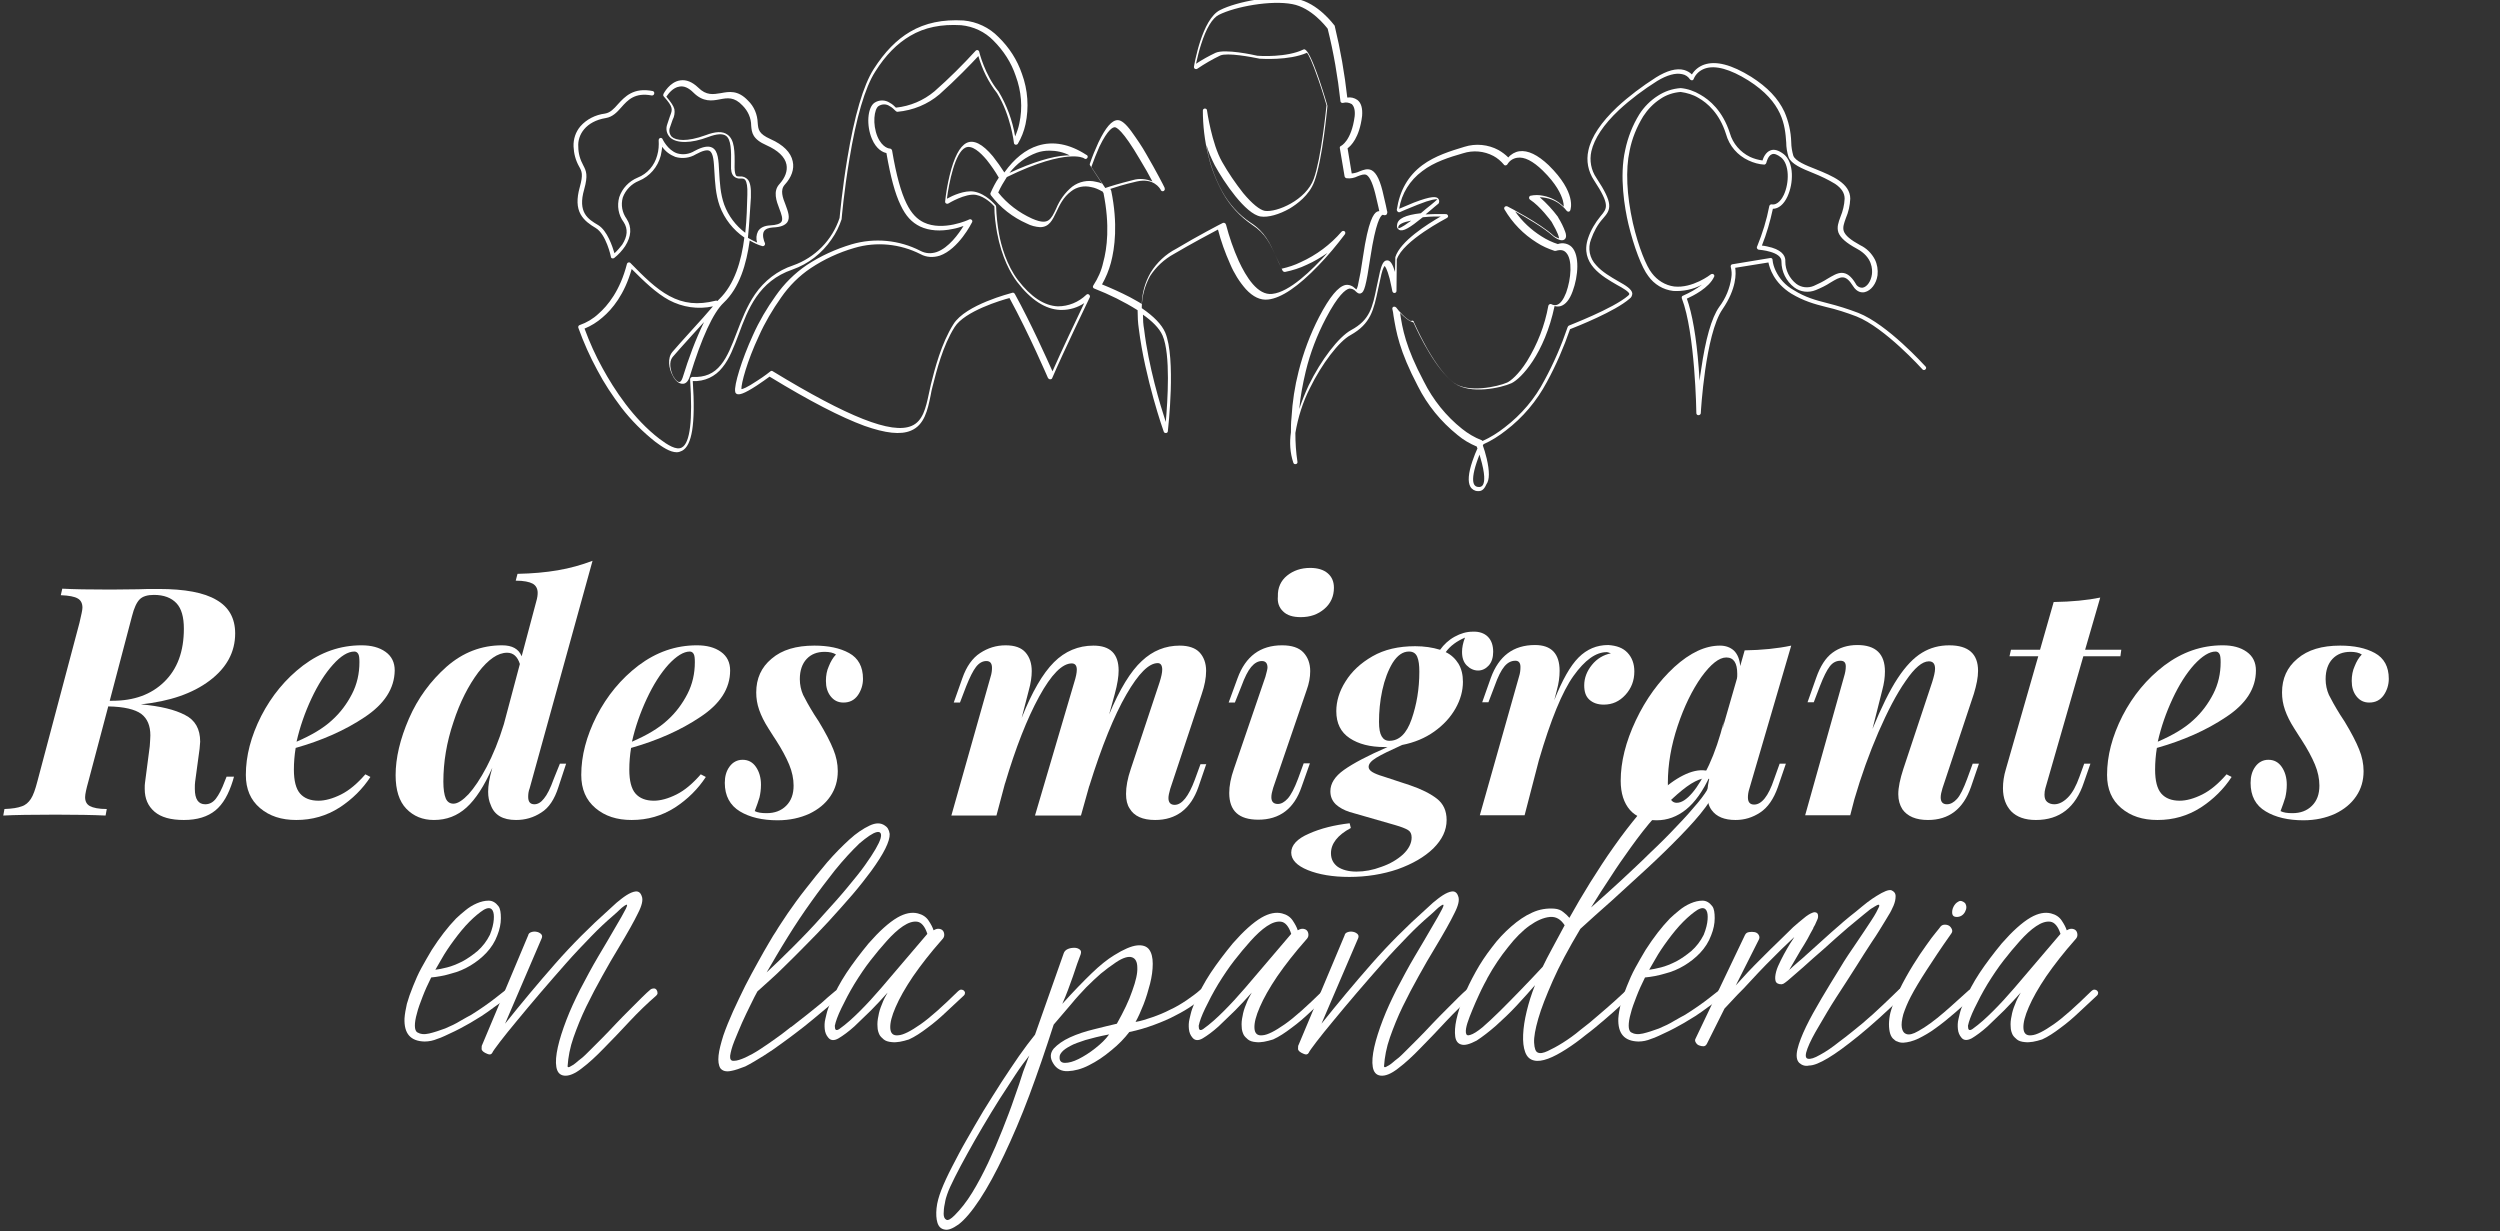 <?xml version="1.0" encoding="utf-8"?> <svg xmlns="http://www.w3.org/2000/svg" xmlns:xlink="http://www.w3.org/1999/xlink" version="1.1" id="Capa_1" x="0px" y="0px" viewBox="0 0 843 415.1" style="enable-background:new 0 0 843 415.1;" xml:space="preserve"><rect x="0" y="0" width="843" height="415.1" fill="#333333" stroke="none"/> <style type="text/css"> .st0{fill:#FFFFFF;} .st1{enable-background:new ;} </style> <path id="Trazado_1" class="st0" d="M498.6,165.6c-0.1,0-0.2,0-0.3,0c-1,0-2-0.6-2.5-1.5c-0.9-1.6-0.7-4.5,0.7-8.6 c0.6-1.7,1.2-3.3,1.7-4.3c-0.1-0.2-0.2-0.4-0.2-0.6c-2.4-1-4.6-2.3-6.5-3.9c-5.6-4.5-10.2-10.1-13.4-16.5c-6.3-12-7.3-18.3-8.2-23.7 c-0.1-0.8-0.2-1.6-0.4-2.3c-0.1-0.4,0.2-0.8,0.6-0.8c0.3,0,0.5,0.1,0.7,0.3c0.8,1.1,3.2,3.8,5,4.6c0,0,0.1,0,0.1-0.1 c0.4-0.2,0.8,0,0.9,0.4l0,0v0.1c1.4,3.1,2.9,6.1,4.6,9.1c3.2,5.5,6.2,9.4,8.9,11.3c4.8,3.5,14.7,1.3,17.9-0.1 c1.1-0.5,3.8-2.6,6.7-7.2c3.5-5.7,6-12,7.2-18.7c0.1-0.4,0.5-0.6,0.8-0.6c0.1,0,0.2,0.1,0.3,0.1c0.5,0.3,1.2,0.4,1.8,0.2 c1.2-0.4,2.2-1.8,3.1-4.1c1.7-4.7,2.2-11.2,0-13.5c-0.8-0.9-1.9-1.1-3.5-0.6c-0.1,0-0.3,0-0.4,0c-2.1-0.7-4.2-1.6-6-2.8 c-4.5-2.8-8.2-6.6-10.9-11.2c-0.2-0.3-0.1-0.8,0.3-1c0.2-0.1,0.5-0.1,0.7,0c0.4,0.2,10.9,5.6,15.6,9.9c0.5,0.4,1.2,0.7,1.8,0.9 c0-0.4-0.2-1.6-2.5-5.6c-0.3-0.4-3.8-5.2-7.3-7.5c-0.3-0.2-0.4-0.7-0.2-1c0.1-0.2,0.3-0.3,0.4-0.3c1.4-0.3,2.8-0.3,4.2,0 c2.7,0.5,5.1,1.8,7,3.7c0-0.7-0.1-1.4-0.3-2.1c-0.6-2.1-2.2-5.6-6.8-10.1c-3.3-3.2-6.2-4.7-8.6-4.3c-1.4,0.2-2.6,1-3.3,2.2 c-0.2,0.3-0.6,0.5-1,0.3c-0.1-0.1-0.2-0.1-0.2-0.2c-1-1.2-2.2-2.2-3.5-2.9c-3.2-1.7-6.9-2-10.3-0.9c-4.5,1.3-9.7,2.9-13.7,6 c-4.2,3.1-7,7.6-7.8,12.7c1.2-0.5,3.1-1.3,5-2.1c6-2.3,7.5-2,8.1-1.4c0.4,0.4,0.5,1,0.3,1.5c0,0.1-0.1,0.2-0.2,0.3 c-0.7,0.5-1.5,1.3-2.5,2.1c-0.6,0.5-1.2,1-1.8,1.5c3.6-0.2,6.9-0.1,6.9-0.1c0.4,0,0.7,0.4,0.7,0.7c0,0.3-0.2,0.5-0.4,0.6 c-0.1,0.1-14.8,7.6-16.9,14l-0.1,10.6c0,0.4-0.3,0.7-0.7,0.7c-0.4,0-0.6-0.3-0.7-0.6c0,0-0.4-2.1-0.9-4.2c-0.9-3.4-1.5-4.1-1.7-4.3 c-0.1,0.1-0.6,0.7-1.1,2.8c-0.4,1.8-0.8,3.5-1.1,5c-1.5,7.1-2.5,11.7-9.3,15.5c-3.9,2.1-9.7,9.7-13.7,17.9c-2.4,4.7-4,9.8-4.9,15.1 c0,3.2,0.2,6.5,0.7,9.7c0.1,0.4-0.2,0.8-0.6,0.8c-0.3,0.1-0.7-0.1-0.8-0.5c-1.1-3.3-1.3-6.8-0.8-10.2c0-1.5,0-3.2,0.2-5 c0.3-5.3,1.1-10.5,2.4-15.6c1.6-6.3,3.9-12.5,6.9-18.3c3.6-6.9,6.5-10.3,8.9-10.8c1.2-0.2,2.4,0.3,3.3,1.2c0.1,0.1,0.3,0.3,0.4,0.3 c0.4-0.8,0.6-1.6,0.7-2.4c0.4-1.7,0.9-4.4,1.5-8.6c1.8-12.3,3.6-14.6,4.7-15.2c0.2-0.1,0.5-0.2,0.8-0.2c-0.1-0.4-0.2-0.9-0.3-1.4 c-0.2-0.8-0.4-1.8-0.7-3c-1-4.5-2.1-7.1-3.3-7.8c-0.8-0.4-1.8,0-2.9,0.4c-1.2,0.6-2.5,0.9-3.9,0.7c-0.3-0.1-0.5-0.3-0.6-0.6 l-1.6-9.5c-0.1-0.3,0.1-0.7,0.4-0.8c0,0,3.5-1.6,4.6-10c0.2-2-0.2-3.4-1-4.1c-0.9-0.5-1.9-0.7-2.9-0.4c-0.4,0.1-0.8-0.1-0.9-0.5 v-0.1c-0.9-8.2-2.3-16.4-4.3-24.4c-0.7-0.9-5.5-7.1-11.9-8.3C428.6,0,416.6,2.2,411,5c-2.2,1.1-4.3,4.6-6,10 c-0.7,2.1-1.2,4.3-1.7,6.5c2.1-1.4,4.3-2.6,6.6-3.7c3.2-1.4,12.8,0.7,14.1,1c0.8,0.1,10,0.6,15.5-2.1c0.2-0.1,0.5-0.1,0.7,0.1 c0.7,0.5,1.9,2.1,4.7,10.2c1.5,4.4,2.7,8.6,2.7,8.6c0,0.1,0,0.2,0,0.3c-0.1,0.7-1.6,17.8-4.4,25.3c-1.7,4.7-6,7.7-8.3,9.1 c-3.5,2-7.3,3.1-9.8,2.7c-5.1-0.8-12.4-11.6-15.5-17.3c-1.1-2.2-2.1-4.4-2.8-6.8c0.2,1.1,0.4,2.3,0.7,3.5c1,4.3,2.6,8.5,4.7,12.3 c2.3,4.1,5.5,7.7,9.4,10.3c5,3.2,6.6,6.9,8.9,12c0.5,1.1,1,2.3,1.7,3.6c2.2-0.5,4.4-1.2,6.4-2.2c5.3-2.4,10-5.9,13.8-10.3 c0.3-0.3,0.7-0.3,1-0.1c0.3,0.2,0.3,0.7,0.1,1c-2.8,3.7-5.7,7.2-8.9,10.5c-6.8,7.1-12.5,11-17,11.5c-2.6,0.3-5.1-0.9-7.5-3.5 c-2.2-2.5-4-5.4-5.3-8.5c-1.7-3.8-3.1-7.7-4.1-11.6c-2.3,1.2-9.2,4.9-14.8,8.2c-3.3,1.8-6.1,4.4-8.1,7.5c-1.8,3.3-2.8,7-2.8,10.8 c4.1,2.8,6.7,5.5,7.9,8.2c3.7,8.7,1,32.3,0.9,33.3c0,0.4-0.4,0.7-0.8,0.6c-0.3,0-0.5-0.2-0.6-0.5c-0.1-0.2-6.3-17.9-8.4-34.7 c-0.3-2-0.4-4.1-0.4-6.2c-4.6-2.9-9.5-5.3-14.6-7.3c-0.4-0.1-0.6-0.6-0.4-0.9c0-0.1,0.1-0.1,0.1-0.2c1.5-2.3,2.7-4.9,3.3-7.7 c1.3-4.7,2.3-12.5,0.1-23.4l-0.4-0.6c-0.1,0-0.2,0-0.3-0.1c-1.1-0.6-2.2-1.1-3.4-1.3c-2.4-0.6-4.9-0.1-6.8,1.4c-2.7,2-3.9,4.7-5,7 c-1.3,2.7-2.4,5.1-5.5,5.1c-1.5-0.1-3.1-0.5-4.4-1.2c-4.8-2.1-9-5.4-12.2-9.6c-0.1-0.2-0.2-0.5-0.1-0.7c0.8-1.8,1.7-3.6,2.8-5.2 c-1.2-2.1-2.6-4.1-4.1-6c-2.1-2.5-5-5.2-7.2-4.1c-3.5,1.7-5.5,11.9-6.2,17.2c2-1.1,6-2.9,9.1-2.4c4.1,0.7,7.1,4.4,7.3,4.6 c0.1,0.1,0.2,0.3,0.2,0.5c0.1,3,0.4,5.9,0.9,8.8c0.8,4.5,2.7,11,6.5,16c4.3,5.6,8.8,8.6,13.4,8.8c3.6,0,7-1.4,9.6-3.9 c0.3-0.3,0.7-0.3,1,0c0.2,0.2,0.3,0.6,0.2,0.8c-0.1,0.2-9.2,19.1-12.7,27.3c-0.1,0.3-0.4,0.4-0.7,0.4l0,0c-0.3,0-0.5-0.2-0.7-0.4 c-0.1-0.2-6.4-14.9-13-27c-2.7,0.7-15.1,4.4-18.5,9.8c-4,6.3-6.1,14.8-7.4,19.9c-0.3,1-0.5,2.1-0.7,3.2c-1,4.9-2.1,9.9-6.6,11.8 c-3.5,1.5-8.6,0.9-15.7-1.6c-7.9-2.9-18.4-8.3-32-16.6c-0.8,0.6-2.5,1.8-4.3,3c-4.6,3-5.9,3.1-6.6,2.9c-0.4-0.1-0.7-0.5-0.7-0.9 c-0.4-2,2.1-10.5,6-19c2.1-4.7,4.7-9.1,7.7-13.3c2.8-4,6.3-7.5,10.4-10.3c4.7-3.1,9.8-5.4,15.1-7c7.8-2.3,16.1-1.5,23.3,2.2 c1.7,0.9,3.6,1,5.4,0.4c4.1-1.4,7.5-6.2,9.1-8.8c-1.2,0.4-2.4,0.8-3.6,1c-4.2,0.9-8,0.6-11-0.8c-2.9-1.4-4.9-3.6-6.6-7.2 c-1.9-3.9-3.4-9.5-4.8-17.6c-1.1-0.2-3.4-1.2-4.9-4.8c-1.9-4.5-1.5-10.4,0.8-12.1c1.6-1.1,3.7-1.1,5.3,0c0.8,0.4,1.4,1,2,1.6 c4.8-0.5,9.3-2.4,13-5.5c4.9-4.3,9.5-8.9,13.9-13.7c0.3-0.3,0.7-0.3,1,0c0.1,0.1,0.2,0.2,0.2,0.4c0,0.1,1.9,7.7,6.4,13.2 c0,0,0,0,0.1,0.1c2.8,4.7,4.7,9.8,5.6,15.2c0.6-1.4,1.1-2.8,1.4-4.3c1.2-5.4,0.7-11-1.2-16.1c-1.5-4.5-4.1-8.5-7.5-11.9 c-2.9-3-6.8-4.8-10.9-5.2c-6.7-0.4-12.3,0.7-17.2,3.6c-4.4,2.6-8.3,6.5-11.8,12.1c-3.4,5.3-6.4,15.5-8.7,29.6 c-1.8,10.7-2.6,19.9-2.6,20v0.1c-0.8,2.4-1.9,4.7-3.4,6.8c-3.2,4.7-7.8,8.3-13.2,10.2c-11.4,3.9-15,13.4-18.1,21.8 c-1.6,4.2-3.1,8.3-5.5,11.2c-2.4,3.1-6.1,4.8-10,4.6c0.5,7.3,0.4,12.8-0.2,16.6c-0.6,3.7-1.7,6-3.4,6.9c-0.6,0.3-1.2,0.5-1.8,0.5 c-2.3,0-4.9-1.8-7.2-3.5c-4.3-3.4-8.2-7.3-11.5-11.6c-3-4-5.8-8.2-8.1-12.6c-2.5-4.6-4.6-9.3-6.4-14.3c-0.1-0.4,0.1-0.8,0.5-0.9l0,0 c2.3-0.8,4.5-2.1,6.3-3.8c3.1-2.7,7.3-7.8,9.6-16.8c0.1-0.4,0.5-0.6,0.9-0.5c0.1,0,0.2,0.1,0.3,0.2c4.4,4.5,8.6,8.7,13.1,11.1 c4.8,2.6,9.6,3.1,15.6,1.6c0.2-0.1,0.4,0,0.6,0.1c0.2-0.2,0.4-0.4,0.6-0.6c5.2-5,7.5-12.9,8.5-20.8c-3.8-2.6-6.7-6.3-8.3-10.6 c-1.4-3.9-1.6-8.1-1.8-11.5s-0.3-6.3-1.6-7.1c-0.8-0.5-2.4-0.1-4.6,1.1c-2.1,1.3-4.7,1.6-7,0.9c-1.8-0.7-3.3-1.8-4.4-3.4 c-0.1,1-0.3,2-0.5,3c-1,3.8-3.7,7-7.4,8.5c-2.5,1-4.5,3.1-5.4,5.6c-0.7,2.5-0.2,5.1,1.3,7.2c1.8,2.8,1.6,5.9-0.5,9.2 c-1,1.5-2.3,2.9-3.7,4c-0.3,0.2-0.8,0.2-1-0.1c-0.1-0.1-0.1-0.2-0.1-0.3c0-0.1-1.6-7.6-5.1-9.7c-2-1.2-3.9-2.5-5.1-4.6 c-1.3-2.3-1.4-5.3-0.3-9.2c1.2-4.3,0.7-5.3-0.2-6.9c-1.2-2.1-1.8-4.4-1.9-6.8c-0.1-2.5,0.7-4.9,2.3-6.8c2.1-2.4,5.1-3.9,8.3-4.3 c1.8-0.3,3-1.6,4.4-3.2c2.3-2.5,5.2-5.7,11.7-4.4c0.4,0.1,0.6,0.5,0.5,0.9s-0.4,0.6-0.8,0.6c-5.7-1.1-8.1,1.5-10.3,4 c-1.5,1.7-2.9,3.2-5.2,3.6c-6.8,1.1-9.6,5.7-9.3,9.7c0,2.2,0.6,4.3,1.7,6.3c1,1.9,1.6,3.3,0.3,8c-2.3,7.9,1.3,10.1,4.7,12.1 c3.1,1.9,4.8,7.2,5.5,9.5c1-0.9,1.8-1.9,2.6-2.9c1.8-2.8,2-5.3,0.5-7.6c-1.8-2.4-2.3-5.5-1.5-8.4c1-3,3.3-5.4,6.2-6.6 c3.3-1.3,5.7-4.1,6.6-7.5c0.5-1.7,0.6-3.4,0.5-5.1c0-0.4,0.2-0.7,0.6-0.8c0.3,0,0.6,0.1,0.7,0.4c0,0,1.7,3.7,4.9,4.8 c2,0.6,4.1,0.3,5.9-0.8c2.8-1.5,4.7-1.8,6-1.1c2,1.1,2.1,4.3,2.3,8.2c0.2,3.5,0.4,7.4,1.7,11c1.4,3.8,3.9,7.1,7.1,9.5 c0.5-4.6,0.6-9,0.7-12.8v-0.3c0.1-2.4-0.2-4-0.7-4.7c-0.4-0.5-0.8-0.5-1.6-0.5c-0.8,0.1-1.7-0.2-2.3-0.8c-0.7-0.7-1-1.9-0.9-3.8 c0.1-5,0-8.6-1.7-9.8c-1.1-0.8-3.1-0.7-6,0.4c-5.8,2.2-10.6,2.2-12.8,0.2c-1.2-1.2-1.6-2.9-1-4.5c0.3-0.9,0.6-1.8,0.9-2.7 c0.9-2.3,1.2-3-2.1-6.7c-0.2-0.2-0.2-0.5-0.1-0.8c0.1-0.2,2.1-4.1,5.7-4.6c2-0.3,4,0.5,6,2.4c2.8,2.8,5.1,2.3,7.7,1.9 c2.7-0.5,5.7-1.1,9.1,2.5c2.1,2,3.2,4.7,3.3,7.6c0.2,2.2,0.3,3.6,4.3,5.4c4.3,1.9,6.9,4.5,7.5,7.5c0.6,2.6-0.4,5.4-2.7,7.9 c-1.6,1.8-0.7,4.3,0.3,6.8c0.8,2.2,1.6,4.2,0.6,5.8c-0.8,1.1-2.3,1.7-4.9,1.8c-1.5,0.1-2.5,0.5-3,1.3c-0.7,1.2,0,3.3,0.3,3.9 c0.2,0.4,0,0.8-0.3,1c-0.2,0.1-0.3,0.1-0.5,0.1c-1.5-0.4-2.9-1.1-4.3-1.9c-1.1,7.9-3.4,15.9-8.8,21c-3.5,3.3-7.4,11.7-11.4,24.8 c-0.6,2-1.6,2.5-2.3,2.5c-1.2,0.1-2.6-0.9-3.5-2.8c-1.3-2.4-1.8-5.8-0.1-7.9c1-1.2,3.7-4.2,6.5-7.3c2.5-2.7,5.6-6.2,7.2-8.1 c-5,1.1-10.3,0.3-14.8-2.1c-4.4-2.4-8.4-6.3-12.6-10.5c-2.4,8.6-6.6,13.6-9.8,16.3c-1.8,1.6-3.9,2.9-6.1,3.8 c1.7,4.6,3.7,9.1,6.1,13.4c3.9,7.1,10.3,17,19.2,23.8c2.8,2.1,5.7,3.9,7.5,2.9c2.8-1.5,3.7-9.2,2.8-23c0-0.4,0.3-0.7,0.7-0.8h0.1 c4.2,0.2,7.2-1.1,9.6-4.1c2.2-2.7,3.7-6.6,5.3-10.8c1.7-4.4,3.4-8.9,6.2-13c3.1-4.5,7.6-8,12.8-9.7c7.4-2.6,13.2-8.5,15.7-16 c0.1-0.9,0.9-9.8,2.6-20c2.4-14.5,5.4-24.7,8.9-30.2c3.7-5.8,7.7-9.9,12.3-12.6c5.1-3,11-4.2,18-3.8c4.5,0.4,8.7,2.4,11.8,5.6 c3.6,3.5,6.3,7.7,7.9,12.4c2,5.4,2.4,11.4,1.2,17c-0.5,2.3-1.4,4.6-2.6,6.6c-0.2,0.3-0.7,0.4-1,0.2c-0.2-0.1-0.3-0.3-0.3-0.5 c0-0.1-1.1-9.4-5.7-16.8c-2.9-3.7-5-8-6.3-12.5c-2.1,2.3-7.8,8.2-13.1,12.9c-4,3.4-8.9,5.4-14.2,5.9c-0.2,0-0.4-0.1-0.6-0.3 c-0.6-0.6-1.2-1.2-2-1.6c-1.1-0.8-2.6-0.8-3.8,0c-1.4,1-2.1,6-0.3,10.3c1.7,3.9,4.1,4,4.2,4c0.3,0,0.6,0.3,0.7,0.6 c2.9,17.2,6.4,22.2,10.7,24.3c6.5,3.1,15.2-0.9,15.3-1c0.4-0.2,0.8,0,1,0.3c0.1,0.2,0.1,0.4,0,0.6c-0.2,0.4-4.6,9.1-10.9,11.3 c-2.2,0.7-4.5,0.6-6.5-0.5c-6.9-3.5-14.9-4.3-22.3-2.1c-5.2,1.5-10.2,3.8-14.7,6.8c-3.9,2.6-7.3,6-10,9.9c-2.9,4.1-5.5,8.5-7.5,13 c-4,8.5-6,16.1-5.9,17.9c0.4,0,1.7-0.4,5.3-2.8c2.4-1.5,4.5-3.2,4.5-3.2c0.2-0.2,0.6-0.2,0.8,0c25.3,15.4,40.1,21.3,46.8,18.4 c3.8-1.6,4.8-6.1,5.8-10.8c0.2-1.1,0.5-2.1,0.7-3.2c1.3-5.2,3.5-13.8,7.6-20.3c4.1-6.6,19.3-10.4,19.9-10.6c0.3-0.1,0.6,0.1,0.8,0.4 c5.5,10,10.8,21.9,12.7,26.1c2.9-6.6,8.2-17.8,10.7-23c-2.2,1.5-4.9,2.3-7.5,2.3c-0.2,0-0.4,0-0.6,0c-5-0.2-9.9-3.4-14.5-9.4 c-2.2-2.9-5.2-8.2-6.8-16.7c-0.5-2.9-0.9-5.8-0.9-8.8c-0.6-0.7-3.1-3.3-6.2-3.9c-3.6-0.6-9.3,2.9-9.3,2.9c-0.3,0.2-0.8,0.1-1-0.2 c-0.1-0.1-0.1-0.3-0.1-0.5c0.3-2.9,0.8-5.8,1.5-8.7c1.5-6.2,3.4-9.8,5.7-11c2.4-1.2,5.4,0.3,8.9,4.5c1.4,1.8,2.7,3.6,3.9,5.5v-0.1 c3.3-4.6,7.1-7.7,11.3-9c5.1-1.6,10.6-0.6,16.3,3.1c0.1,0,0.1,0.1,0.2,0.1c0.3,0.2,0.4,0.7,0.1,1c-0.2,0.3-0.6,0.4-0.9,0.2l-0.1-0.1 c-0.3-0.2-1.8-0.9-5.3-0.6c-3.6,0.3-10.2,1.7-20.8,6.9c-1.1,1.7-2.1,3.4-2.9,5.2c3,3.8,7,6.8,11.4,8.8c3.4,1.5,4.7,1.1,5.5,0.6 c1.1-0.7,1.8-2.2,2.6-3.9c1.2-2.9,3-5.5,5.5-7.5c2.3-1.7,5.2-2.3,8-1.6c0.7,0.1,1.3,0.3,2,0.6l-4-6.1c-0.1-0.2-0.2-0.4-0.1-0.6 c0.8-2.4,1.8-4.8,2.9-7.2c2.4-5,4.5-7.5,6.5-7.5l0,0c1.2,0,2.7,1.2,4.6,3.8c1.8,2.5,3.6,5.1,5.1,7.8c3.1,5.3,5.9,10.7,6.1,11.2v0.1 c0.2,0.4,0,0.8-0.3,1c-0.4,0.2-0.8,0-1-0.3V64c-0.3-0.5-2.4-4.1-8.1-2.8c-4.4,1-7.4,2-8.9,2.5l0.2,0.4c0,0.1,0.1,0.2,0.1,0.2 c2.3,11.2,1.2,19.4-0.1,24.3c-0.7,2.6-1.7,5-3,7.3c3.2,1.3,6.3,2.7,9.4,4.3c1.4,0.8,2.8,1.5,4,2.3c0.1-3.7,1.1-7.3,3-10.6 c2.1-3.4,5.1-6.2,8.6-8c6.8-4.1,15.6-8.7,15.7-8.7c0.4-0.2,0.8,0,1,0.3c0,0.1,0,0.1,0.1,0.2c1.1,4.2,2.5,8.3,4.3,12.3 c2.5,5.4,6.4,11.7,11.3,11.1c5.8-0.6,13.3-7.9,18.6-13.8c-2.2,1.5-4.5,2.9-7,4c-2.3,1.1-4.8,1.9-7.3,2.4c-0.3,0-0.6-0.1-0.8-0.4 c-0.7-1.5-1.3-2.8-1.9-4.1c-2.3-5-3.8-8.4-8.4-11.4c-4.1-2.8-7.5-6.5-9.9-10.8c-2.2-4-3.9-8.3-4.9-12.7c-1.2-4.9-1.8-10-1.8-15 c0-0.4,0.3-0.7,0.7-0.7c0.4,0,0.7,0.3,0.7,0.6c0,0.1,1.6,11.3,5.1,17.4c2.1,3.7,4.5,7.2,7.1,10.5c3,3.6,5.6,5.7,7.3,6 c4,0.6,13.9-3.6,16.5-10.8c2.5-6.9,4.1-23.1,4.3-24.8c-0.2-0.7-1.3-4.5-2.7-8.5c-2.2-6.4-3.3-8.5-3.9-9.2c-6.2,2.7-15.4,2-15.8,2 h-0.1c-2.9-0.6-10.9-2.1-13.3-1.1c-2.7,1.3-5.3,2.8-7.8,4.5c-0.3,0.2-0.8,0.1-1-0.2c-0.1-0.2-0.1-0.3-0.1-0.5 c0.1-0.7,2.7-16.1,8.8-19.1c5.7-2.9,18.2-5.2,25.7-3.8c7.4,1.4,12.6,8.7,12.9,9c0.1,0.1,0.1,0.2,0.1,0.3c1.9,7.9,3.3,15.9,4.2,24 c1.2-0.2,2.4,0.1,3.4,0.8c1.3,1,1.8,2.8,1.6,5.4l0,0c-0.9,7.4-3.8,10.1-4.9,10.9l1.4,8.5c0.9-0.1,1.8-0.3,2.6-0.7 c1.3-0.5,2.7-1.1,4.1-0.4c1.7,0.9,3,3.6,4.1,8.8c0.3,1.3,0.5,2.2,0.7,3c0.2,0.9,0.3,1.5,0.4,1.9c0.2,0.4,0.1,0.9-0.2,1.3 c-0.3,0.2-0.7,0.2-1,0.1c-0.2-0.1-0.3-0.1-0.4,0c-0.6,0.3-2.2,2.4-4,14.2c-1.5,10-2.1,11.8-3.2,12.2c-0.7,0.3-1.3-0.2-1.8-0.7 c-0.5-0.6-1.3-0.9-2.1-0.9c-1.3,0.3-3.8,2.2-7.9,10c-3,5.7-5.3,11.7-6.8,17.9c-1,4.2-1.8,8.4-2.2,12.7c0.9-2.7,2-5.4,3.2-8 c4.2-8.6,10.1-16.3,14.3-18.6c6.3-3.4,7.2-7.6,8.6-14.5c0.3-1.5,0.7-3.2,1.1-5.1c0.5-2,1.1-4,2.5-3.9c1,0,1.8,1.2,2.6,3.9l0.1-4.8 c0-0.1,0-0.1,0-0.2c1.7-5.4,10.8-11.1,15.3-13.7c-1.5,0-3.5,0-5.4,0.2c-0.2,0-0.4,0-0.7,0.1c-4.3,3.5-6.6,4.9-7.9,4.2 c-0.6-0.3-0.9-1-0.7-1.7c0.2-2.1,2.8-3.3,8-3.9c1.2-1,2.3-2,3.4-2.8c0.8-0.7,1.6-1.3,2.2-1.9c-0.5-0.1-2.1,0-6.6,1.8 c-3.1,1.2-6,2.5-6,2.5c-0.4,0.2-0.8,0-1-0.4c-0.1-0.1-0.1-0.3-0.1-0.4c1-6.5,3.8-11.4,8.6-15c4.3-3.2,9.6-4.8,14.2-6.2 c3.8-1.2,8-0.8,11.5,1.1c1.2,0.7,2.3,1.5,3.3,2.5c0.9-1.1,2.3-1.9,3.7-2.1c2.9-0.4,6.2,1.2,9.9,4.7c9.5,9.3,7.4,14.9,7.3,15.2 c-0.1,0.4-0.6,0.6-0.9,0.4c-0.1,0-0.2-0.1-0.3-0.2c-1.8-2.3-4.3-3.9-7.2-4.4c-0.6-0.1-1.2-0.2-1.9-0.2c2.3,2,4.4,4.3,6.2,6.7 c0,0,0,0,0,0.1c1,1.6,1.8,3.2,2.4,4.9c0.3,0.8,0.5,1.9-0.2,2.5c-1,0.9-2.9-0.3-3.7-0.9c0,0,0,0-0.1-0.1c-3.2-2.9-9.4-6.5-12.9-8.4 c2.4,3.4,5.4,6.2,8.9,8.4c1.7,1.1,3.6,2,5.5,2.6c1.6-0.6,3.5-0.2,4.7,1c2.7,2.8,2.2,9.8,0.3,14.9c-1,2.8-2.4,4.5-4,5 c-0.7,0.2-1.4,0.2-2.1,0c-3.4,16.1-11.2,24.4-14.5,26c-3.5,1.6-13.9,3.9-19.3,0c-6.1-4.4-11.9-16.2-13.8-20.5 c-1.6-0.4-3.2-1.9-4.5-3.2c0.8,5.3,1.8,11.4,8,23.1c3.1,6.2,7.5,11.7,12.9,16c2,1.6,4.2,2.9,6.5,3.8c0.1,0,0.3,0.1,0.4,0.3 c2.7-1.2,5.2-2.8,7.5-4.6c5.6-4.3,10.2-9.7,13.4-15.9c3.1-5.7,5.7-11.7,7.8-17.9c0.1-0.2,0.2-0.4,0.4-0.5c0.1-0.1,14.9-5.7,20-10.1 c0.2-0.2,0.4-0.4,0.4-0.6c-0.1-0.7-2.2-2-4.1-3c-5-2.9-12.7-7.2-9.8-15.8c0.9-2.7,2.4-5.2,4.2-7.4c1.2-1.4,1.9-2.3,1.8-3.8 c-0.1-1.7-1.3-4.2-4-8.3c-2-3-2.7-6.6-1.9-10.1c1-4.6,4.3-9.5,9.7-14.6c4-3.7,8.4-7,13.1-10c3.7-2.3,6.9-3.2,9.5-2.5 c1,0.3,1.9,0.8,2.6,1.5c0.9-1.5,2.4-2.7,4.1-3.3c4-1.4,9.3,0,15.9,4.1c5.5,3.5,9.1,7.3,11.2,11.8c1.4,3.2,2.2,6.7,2.3,10.3 c0,1.5,0.3,3.1,0.7,4.5c0.7,1.8,4.1,3.2,7.7,4.6c5.4,2.2,11.5,4.7,11.5,9.9c-0.1,2.3-0.6,4.5-1.5,6.6c-0.6,1.7-1.1,3-0.7,4.3 c0.5,1.5,2.3,3,5.6,4.8c2.1,1,3.8,2.7,4.9,4.8c0.8,1.6,1.1,3.5,0.9,5.3c-0.4,2.9-2.2,5.2-4.3,5.7c-0.9,0.2-2.6,0.2-4-2.1 c-2.6-4.1-4.1-3.2-7.6-1.1c-1.5,1-3.2,1.8-4.9,2.5c-2.4,1-5.2,0.7-7.3-0.9c-2.7-2.1-4.3-5.3-4.3-8.7c0.2-3.4-7.5-4-7.6-4 c-0.4,0-0.7-0.4-0.7-0.8c0-0.1,0-0.2,0.1-0.3c1.8-4.4,3.2-8.9,4.1-13.6c0.1-0.4,0.4-0.6,0.8-0.6l0,0c2.1,0.4,3.6-2.1,4.1-3.2 c1.9-4.1,1.9-10.3-0.9-12.6c-1.3-1-2.3-1.4-3.1-1.1c-1.4,0.5-1.9,2.9-1.9,2.9c-0.1,0.3-0.4,0.6-0.7,0.6c-1.8-0.1-3.6-0.6-5.3-1.4 c-3.7-1.7-6.5-4.9-7.6-8.9c-2.2-7-6.3-10.5-9.3-12.2c-1.8-1.1-3.9-1.7-6-2c-2.5,0.2-4.9,1-6.9,2.4c-2.3,1.5-4.2,3.5-5.7,5.8 c-2.2,3.6-3.8,7.5-4.6,11.6c-1.4,6.4-1,15,1.1,24.4c1.9,8.2,4.6,14.7,6.4,16.9c1.8,2.4,4.5,4.1,7.5,4.5c6.2,0.7,12.3-4,12.4-4.1 c0.3-0.2,0.8-0.2,1,0.1c0.2,0.2,0.2,0.5,0.1,0.7c-1.7,3.8-7.2,6.5-9.2,7.4c1.8,5,3.2,12.9,4,23.4c0.1,1.5,0.2,2.9,0.3,4.3 c0.1-1.2,0.3-2.4,0.5-3.7c1.5-10.4,3.5-17.5,6.1-21.2c2.2-2.9,3.6-6.3,4.1-9.9c0.2-1.2,0.1-2.4-0.2-3.6c-0.1-0.4,0.1-0.8,0.5-0.9 h0.1l12.7-2.1c0.4-0.1,0.8,0.2,0.8,0.6c0,0,0,0,0,0.1c0.1,1.2,0.5,2.4,1,3.5c1.3,2.8,3.4,5.1,6.1,6.6c4,2.5,7.4,3.4,11.3,4.4 c3.6,0.9,7.1,2,10.5,3.3c9.9,3.9,22.2,17.6,22.7,18.1c0.3,0.3,0.2,0.8-0.1,1c-0.3,0.3-0.8,0.2-1-0.1c-0.1-0.1-12.6-14-22.2-17.8 c-3.4-1.3-6.8-2.4-10.3-3.2c-4-1-7.5-2-11.7-4.5c-5.9-3.7-7.3-8.6-7.7-10.5l-11.2,1.8c0.3,1.9,0.5,7-4.3,14 c-5.8,8.4-7.3,34.7-7.3,35c0,0.4-0.4,0.7-0.8,0.7c-0.4,0-0.7-0.3-0.7-0.7c0-0.3-0.4-27.1-4.9-38.7c-0.1-0.4,0-0.8,0.4-0.9 c2.3-1,4.4-2.2,6.4-3.7c-3,1.6-6.4,2.3-9.7,2.1c-3.4-0.4-6.4-2.2-8.4-5c-2.2-2.8-4.9-10-6.7-17.5c-1.3-5.5-3.1-16.1-1.1-25 c0.9-4.3,2.5-8.4,4.8-12.1c1.6-2.5,3.7-4.6,6.2-6.2c2.3-1.5,4.9-2.4,7.7-2.6l0,0c2.3,0.2,4.6,1,6.6,2.2c3.2,1.8,7.6,5.5,10,13 c1,3.5,3.5,6.4,6.8,8c1.3,0.6,2.7,1,4.2,1.2c0.3-1,1.1-2.8,2.7-3.4c1.3-0.5,2.8,0,4.5,1.3c1.6,1.3,2.6,3.7,2.7,6.6 c0.1,2.6-0.4,5.3-1.5,7.7c-1.2,2.6-3,4.1-4.9,4.1l0,0c-0.9,4.2-2.1,8.4-3.7,12.4c1.1,0.1,2.3,0.4,3.4,0.7c3.9,1.2,4.6,3.2,4.5,4.7 c0,2.9,1.4,5.7,3.7,7.5c1.7,1.3,4,1.5,5.9,0.7c1.6-0.7,3.2-1.5,4.6-2.4c1.7-1,3.3-2,4.8-2l0,0c1.7,0,3.2,1.1,4.7,3.6 c0.4,0.9,1.4,1.5,2.4,1.4c1.5-0.3,2.8-2.2,3.1-4.5c0.2-1.6,0.2-5.8-5-8.6c-3.7-2-5.6-3.7-6.3-5.5c-0.6-1.8,0-3.4,0.7-5.3 c0.8-1.9,1.3-4,1.4-6.1c0-1.9-1-3.5-3.2-5c-2.3-1.4-4.8-2.6-7.3-3.6c-4-1.6-7.5-3.1-8.4-5.4c-0.5-1.6-0.8-3.3-0.8-5 c-0.4-5.7-1.1-13.5-12.8-20.9c-6.1-3.8-11.1-5.2-14.6-4c-1.7,0.6-3.1,1.8-3.8,3.5c-0.1,0.4-0.5,0.6-0.9,0.4 c-0.2-0.1-0.3-0.2-0.4-0.3c-0.6-0.9-1.5-1.5-2.6-1.7c-2.2-0.5-5.1,0.3-8.4,2.3c-4.6,2.9-8.9,6.1-12.9,9.8c-5.2,4.9-8.3,9.6-9.3,13.9 c-0.7,3.1-0.1,6.4,1.7,9c2.9,4.4,4.1,7,4.3,8.9c0.2,2.1-0.8,3.3-2.1,4.8c-1.8,2-3.1,4.4-4,7c-1.2,3-0.5,6.4,1.7,8.7 c2,2.3,5,4,7.4,5.4c2.7,1.5,4.6,2.7,4.8,4.1c0,0.7-0.3,1.4-0.9,1.8c-4.9,4.3-17.8,9.4-20.1,10.3c-2.1,6.1-4.7,12.1-7.8,17.8 c-3.4,6.4-8.1,12-13.9,16.4c-2.3,1.8-4.8,3.4-7.5,4.6c0,0.1-0.1,0.2-0.2,0.4c0.4,1.1,0.9,2.7,1.3,4.4c1,4.3,1,7.2-0.1,8.7 C500.4,165.2,499.5,165.6,498.6,165.6z M498.9,153.3c-0.3,0.8-0.7,1.7-1,2.7c-1.2,3.6-1.5,6.2-0.8,7.4c0.3,0.5,0.8,0.8,1.4,0.8 c0.5,0.1,1.1-0.1,1.4-0.5c0.5-0.6,1.1-2.4-0.2-7.5C499.4,155.1,499.1,154.1,498.9,153.3z M385.4,106.1c0,1.7,0.1,3.4,0.4,5 c1.5,12.5,5.4,25.4,7.3,31.2c0.6-6.9,1.7-22.8-1.1-29.2C390.9,110.6,388.4,108.2,385.4,106.1z M237.4,108.6c-1.3,1.4-2.7,3-4.1,4.5 c-2.8,3.1-5.5,6.1-6.5,7.3c-1.3,1.6-0.8,4.4,0.2,6.4c0.8,1.5,1.7,2.1,2.1,2c0.4,0,0.8-0.6,1.1-1.5 C232.2,120.8,234.5,114.6,237.4,108.6L237.4,108.6z M252.2,80.2c1,0.6,2,1.1,3.1,1.6c-0.4-1.3-0.3-2.6,0.3-3.8 c0.7-1.2,2.1-1.9,4.1-2s3.3-0.5,3.8-1.2c0.6-0.9,0-2.6-0.7-4.4c-1-2.6-2.2-5.9,0-8.3c2-2.2,2.8-4.5,2.4-6.6 c-0.5-2.6-2.9-4.8-6.7-6.5c-4.8-2.1-5-4.3-5.2-6.6c0-2.6-1.1-5-2.9-6.8c-2.8-3-5.1-2.6-7.7-2.1c-2.6,0.5-5.6,1-8.9-2.3 c-1.6-1.6-3.2-2.3-4.7-2c-2.2,0.3-3.8,2.5-4.4,3.4c1.6,1.9,2.4,3.1,2.7,4.2c0.2,1.2,0,2.5-0.6,3.6c-0.3,0.8-0.6,1.7-0.9,2.6 c-0.4,1-0.2,2.2,0.6,3.1c1.4,1.3,5.1,1.8,11.4-0.5c3.4-1.3,5.8-1.4,7.4-0.2c2.4,1.7,2.5,5.5,2.4,11c0,1.8,0.3,2.5,0.5,2.8 s0.7,0.3,1.3,0.3c1-0.1,2,0.3,2.7,1.1c0.8,1,1.1,2.8,1,5.7v0.3C252.9,70.5,252.7,75.3,252.2,80.2z M471.5,77L471.5,77 c0.2,0,1.1-0.2,3.8-2.2c0.2-0.1,0.3-0.2,0.5-0.4c-2.7,0.5-4.3,1.3-4.3,2.2C471.5,76.8,471.5,76.9,471.5,77L471.5,77z M368,56.3 l4.7,7.1c1.4-0.5,4.6-1.5,9.4-2.7c2.1-0.6,4.4-0.4,6.5,0.5c-1.1-2.1-2.6-4.8-4.2-7.4c-5.9-10.1-8-10.9-8.5-10.9l0,0 c-0.6,0-2.3,0.6-5.2,6.6C369.7,51.8,368.8,54,368,56.3z M353.9,50.8c-1.5,0-2.9,0.2-4.3,0.7c-3.6,1.3-6.8,3.7-9.2,6.8 c7.8-3.6,14.3-5.6,19.2-5.9c0.4,0,0.8,0,1.1,0C358.6,51.3,356.2,50.8,353.9,50.8L353.9,50.8z"></path> <g class="st1"> <path class="st0" d="M76.4,261.9h2.5l-0.4,1.4c-1.4,4.5-3.3,7.9-5.9,10s-6.1,3.2-10.6,3.2c-4.4,0-7.7-0.9-9.9-2.8s-3.3-4.4-3.3-7.7 c0-0.9,0-1.6,0.1-2.1l1.6-12.3c0.1-1.7,0.2-2.9,0.2-3.6c0-3.3-1-5.7-3.1-7.3c-2.1-1.5-5.7-2.4-11.1-2.5l-6.7,25.3 c-0.7,2.5-1.1,4.3-1.1,5.3c0,1.4,0.5,2.4,1.6,3s3,1,5.7,1l-0.4,2.2c-4.3-0.2-9.9-0.3-16.8-0.3c-8,0-13.9,0.1-17.7,0.3l0.4-2.2 c2.6-0.1,4.5-0.4,5.8-0.9c1.3-0.4,2.3-1.3,3.1-2.5s1.5-3.2,2.2-5.9L26.8,210c0.6-2.6,1-4.3,1-5.1c0-1.4-0.5-2.5-1.6-3.1 c-1-0.6-2.9-1-5.7-1.1l0.5-2.2c3.7,0.2,9.1,0.3,16.3,0.3l9.3-0.1c1.7-0.1,4-0.1,6.9-0.1c8.8,0,15.3,1.2,19.5,3.7 c4.2,2.4,6.3,6.2,6.3,11.3c0,6.3-2.9,11.6-8.6,15.9c-5.7,4.3-13.4,7-23.2,8c6.6,0.6,11.5,1.8,14.9,3.6c3.4,1.7,5.1,4.7,5.1,9 c0,0.4-0.1,1.2-0.2,2.4l-1.5,11.1c-0.1,0.6-0.1,1.4-0.1,2.4c0,3.5,1.2,5.2,3.5,5.2c1.4,0,2.6-0.6,3.6-1.9s2-3.2,3-5.9L76.4,261.9z M37,236.3h0.9c7.3,0,13.1-2.1,17.5-6.4c4.4-4.3,6.6-10.2,6.6-17.9c0-3.9-0.8-6.8-2.5-8.6s-4.2-2.8-7.6-2.8c-2.2,0-3.8,0.5-4.8,1.5 s-1.9,2.9-2.6,5.7L37,236.3z"></path> <path class="st0" d="M123,241.8c-6.7,4.5-14.5,7.9-23.3,10.4c-0.4,2.4-0.6,4.9-0.6,7.3c0,3.8,0.7,6.5,2.1,8.1s3.5,2.4,6.2,2.4 c2.2,0,4.8-0.7,7.6-2.1c2.8-1.4,5.5-3.7,8.2-6.8l1.7,0.9c-2.6,4-6.1,7.5-10.4,10.3c-4.4,2.8-9.2,4.2-14.6,4.2c-5,0-9-1.3-12.2-4 s-4.8-6.4-4.8-11.2c0-6.4,1.7-13,5.2-19.9c3.5-6.8,8.2-12.5,14.1-17c6-4.5,12.5-6.8,19.7-6.8c3.3,0,6,0.7,8.1,2.2s3.1,3.6,3.1,6.3 C133,232.2,129.6,237.4,123,241.8z M112.3,224.1c-2.7,3-5.1,6.8-7.3,11.5c-2.2,4.7-3.9,9.6-5,14.5c5.1-2.2,9.1-4.6,11.9-7.2 c2.9-2.6,5.1-5.6,6.8-8.9c1.7-3.3,2.5-6.9,2.5-10.7c0-1.4-0.1-2.3-0.4-2.8s-0.7-0.8-1.3-0.8C117.3,219.7,114.9,221.2,112.3,224.1z"></path> <path class="st0" d="M188.8,257.5h2.1l-2.6,7.9c-1.3,4.1-3.2,7-5.8,8.6c-2.6,1.7-5.4,2.5-8.5,2.5c-4.5,0-7.3-1.7-8.5-5 c-0.6-1.3-0.9-2.8-0.9-4.5c0-2.1,0.4-4.6,1.3-7.7l0.1-0.4c-2.7,6.1-5.6,10.6-8.7,13.4c-3.1,2.8-6.7,4.2-11,4.2 c-3.8,0-6.9-1.3-9.3-3.8c-2.4-2.5-3.6-6.3-3.6-11.3c0-5.8,1.5-12.2,4.5-19.1c3-6.9,7.3-12.7,12.7-17.5c5.5-4.8,11.7-7.2,18.7-7.2 c3.4,0,5.6,1.2,6.6,3.7l4.9-18.4c0.4-1.3,0.5-2.3,0.5-3c0-1.4-0.6-2.5-1.7-3.1c-1.1-0.6-3-1-5.7-1l0.6-2.3c5-0.1,9.5-0.5,13.6-1.2 s8-1.8,11.7-3.2l-21.2,76.7c-0.4,1-0.5,2-0.5,2.9c0,1.7,0.7,2.5,2.1,2.5c1.1,0,2.2-0.6,3.2-1.9c1.1-1.3,2.2-3.5,3.3-6.6 L188.8,257.5z M175.3,223.9c-0.8-2.5-2.2-3.8-4.3-3.8c-3.1,0-6.3,2.2-9.7,6.6c-3.3,4.4-6.2,10-8.4,16.8c-2.3,6.8-3.4,13.5-3.4,20.1 c0,2.5,0.3,4.4,0.8,5.6s1.4,1.8,2.6,1.8c1.4,0,3.1-1.1,5.1-3.2c1.9-2.1,4-5.2,6.1-9.2s4.1-8.8,5.8-14.4L175.3,223.9z"></path> <path class="st0" d="M236.1,241.8c-6.7,4.5-14.5,7.9-23.3,10.4c-0.4,2.4-0.6,4.9-0.6,7.3c0,3.8,0.7,6.5,2.1,8.1 c1.4,1.6,3.5,2.4,6.2,2.4c2.2,0,4.8-0.7,7.6-2.1s5.5-3.7,8.2-6.8l1.7,0.9c-2.6,4-6.1,7.5-10.4,10.3c-4.4,2.8-9.2,4.2-14.6,4.2 c-5,0-9-1.3-12.2-4s-4.8-6.4-4.8-11.2c0-6.4,1.7-13,5.2-19.9c3.5-6.8,8.2-12.5,14.1-17c6-4.5,12.5-6.8,19.7-6.8 c3.3,0,6,0.7,8.1,2.2s3.1,3.6,3.1,6.3C246.2,232.2,242.8,237.4,236.1,241.8z M225.4,224.1c-2.7,3-5.1,6.8-7.3,11.5s-3.9,9.6-5,14.5 c5.1-2.2,9.1-4.6,11.9-7.2c2.9-2.6,5.1-5.6,6.8-8.9c1.7-3.3,2.5-6.9,2.5-10.7c0-1.4-0.1-2.3-0.4-2.8c-0.3-0.5-0.7-0.8-1.3-0.8 C230.5,219.7,228.1,221.2,225.4,224.1z"></path> <path class="st0" d="M258.5,274.2c2.7,0,4.9-0.8,6.6-2.5s2.5-3.9,2.5-6.8c0-2.3-0.5-4.7-1.5-7.1s-2.5-5.2-4.5-8.3 c-0.3-0.4-1.1-1.7-2.5-3.9s-2.4-4.2-3.1-6.2c-0.7-2-1-3.9-1-5.9c0-4.7,1.7-8.5,5.2-11.4c3.5-3,8.3-4.4,14.4-4.4 c4.7,0,8.6,0.8,11.7,2.5s4.7,4.6,4.7,8.7c0,2-0.6,3.9-1.7,5.5c-1.2,1.7-2.8,2.5-4.9,2.5c-1.8,0-3.2-0.7-4.3-2.1 c-1.1-1.4-1.6-3.1-1.6-5.2c0-1.8,0.3-3.5,1-5c0.6-1.5,1.4-2.9,2.4-3.9c-0.9-0.6-2.2-0.9-3.8-0.9c-2.6,0-4.6,0.8-6.1,2.4 c-1.5,1.6-2.3,3.9-2.3,6.8c0,1.9,0.4,3.7,1.1,5.3c0.8,1.6,2,3.8,3.8,6.7l1.5,2.3c2.3,3.8,3.9,6.9,4.9,9.4c1,2.4,1.5,4.9,1.5,7.3 c0,3.2-0.8,6-2.5,8.5s-4,4.4-7.1,5.9c-3.1,1.4-6.6,2.2-10.7,2.2c-5.1,0-9.4-1-12.7-3s-5.1-5.2-5.1-9.6c0-2.2,0.5-4,1.6-5.5 s2.6-2.3,4.4-2.3c1.9,0,3.4,0.8,4.5,2.4c1.1,1.6,1.7,3.6,1.7,6c0,1.6-0.2,3-0.5,4.3c-0.4,1.3-0.9,2.8-1.6,4.6 C255.4,274,256.8,274.2,258.5,274.2z"></path> <path class="st0" d="M406.8,257.5l-2.7,7.9c-2.6,7.4-7.5,11.1-14.6,11.1c-4.2,0-7.1-1.3-8.6-3.9c-0.8-1.2-1.2-2.8-1.2-4.9 c0-2.4,0.5-5.2,1.6-8.4l9.7-29.2c0.6-1.9,0.9-3.3,0.9-4.3c0-1.4-0.5-2.2-1.5-2.2c-3,0-6.5,3.5-10.6,10.6s-8.3,17.4-12.5,30.9V265 l-2.8,10H349l13.2-44.8c0.6-1.9,0.9-3.3,0.9-4.4c0-1.4-0.6-2.1-1.7-2.1c-3.2,0-6.9,3.7-11,11.2s-7.9,17.2-11.5,29.3v-0.1L336,275 h-15.2l13.2-46.7c0.4-1.2,0.5-2.3,0.5-3.1c0-1.5-0.6-2.3-1.9-2.3s-2.5,0.7-3.5,2s-2.1,3.5-3.3,6.5l-2.1,5.5h-2.1l2.9-8.2 c1.4-4,3.4-6.8,6-8.5s5.4-2.6,8.6-2.6c3.1,0,5.3,0.8,6.7,2.4c1.4,1.6,2.1,3.7,2.1,6.3c0,1.9-0.3,4-1,6.5l-2.4,9.3 c3.5-8.8,7.1-15,10.9-18.8c3.7-3.7,8.2-5.6,13.3-5.6c5.7,0,8.5,2.8,8.5,8.4c0,2-0.4,4.6-1.3,7.9l-1.9,6.9c3.6-8.6,7.3-14.6,11-18 c3.7-3.5,8-5.2,12.8-5.2c3,0,5.3,0.8,6.7,2.3c1.4,1.5,2.2,3.6,2.2,6.2c0,2.4-0.5,5-1.5,7.9L394.6,266c-0.4,1.4-0.6,2.4-0.6,3.1 c0,1.5,0.7,2.3,2.1,2.3c2.4,0,4.7-2.8,6.8-8.5l1.9-5.2h2V257.5z"></path> <path class="st0" d="M427.4,225.1c0-1.4-0.6-2.2-1.9-2.2s-2.5,0.7-3.6,2s-2.2,3.5-3.3,6.5l-2.2,5.5h-2.1l3-8.2 c2.7-7.4,7.7-11.1,15-11.1c3.3,0,5.7,0.8,7.2,2.4c1.5,1.6,2.3,3.7,2.3,6.3c0,2.1-0.4,4.2-1.2,6.4l-11.3,33 c-0.4,1.3-0.6,2.3-0.6,3.1c0,1.5,0.7,2.3,2.2,2.3c1.1,0,2.2-0.6,3.3-1.8c1.1-1.2,2.3-3.5,3.5-6.7l1.9-5.2h2.1l-2.8,7.9 c-2.5,7.4-7.4,11.1-14.6,11.1c-6.6,0-9.8-3-9.8-9c0-2.4,0.5-5.1,1.6-8.2l10.6-31C427.1,226.7,427.4,225.6,427.4,225.1z M434,194.1 c2.1-1.7,4.7-2.6,7.8-2.6c2.5,0,4.5,0.6,5.9,1.8s2.1,2.8,2.1,4.9c0,2.9-1.1,5.3-3.2,7.1c-2.2,1.9-4.8,2.8-8,2.8 c-2.6,0-4.6-0.6-5.9-1.9c-1.4-1.3-2-3-1.8-5.1C430.8,198.2,431.9,195.8,434,194.1z"></path> <path class="st0" d="M501.7,214.7c1.2,1.2,1.8,2.9,1.8,5.1c0,1.9-0.5,3.5-1.5,4.6s-2.2,1.7-3.6,1.7s-2.7-0.6-3.8-1.7 c-1.1-1.1-1.6-2.6-1.6-4.6c0-1.4,0.3-3,1-4.8c-2.8,1.2-5,2.8-6.5,4.9c1.9,0.9,3.3,2.3,4.3,3.9c1,1.7,1.5,3.7,1.5,6.1 c0,3-0.8,6-2.5,9s-4.1,5.6-7.2,7.8s-6.7,3.7-10.8,4.5c-4,1.8-6.9,3.2-8.7,4.3c-1.8,1.1-2.6,2.1-2.6,3.1c0,0.6,0.4,1.2,1.2,1.7 c0.8,0.5,2,1,3.7,1.5l9.1,3c3.8,1.3,6.8,2.8,9,4.5s3.3,4.1,3.3,7.2c0,3.5-1.5,6.6-4.5,9.6c-3,2.9-7,5.2-12,7 c-5,1.7-10.5,2.6-16.3,2.6c-5.6,0-10.3-0.8-14-2.3s-5.6-3.5-5.6-5.9c0-2.5,2-4.7,6-6.4c4-1.8,8.6-2.9,13.7-3.5l0.4,1.6 c-4.5,2.4-6.7,5.3-6.7,8.5c0,2,0.8,3.5,2.3,4.6c1.5,1,3.6,1.6,6.3,1.6c2.7,0,5.5-0.5,8.4-1.6c2.9-1,5.3-2.4,7.3-4.2 c1.9-1.8,2.9-3.7,2.9-5.7c0-1.2-0.4-2-1.2-2.5c-0.8-0.5-2.3-1.1-4.4-1.7l-15.3-4.4c-1.9-0.6-3.5-1.5-4.7-2.6 c-1.2-1.2-1.8-2.6-1.8-4.4c0-2.6,1.5-5,4.6-7.2s8-4.8,14.7-7.7h-1.1c-4.8,0-8.7-1-11.7-3s-4.5-5-4.5-9.1c0-3.3,1-6.7,3.1-10 c2.1-3.4,5.1-6.2,9.1-8.5s8.8-3.4,14.4-3.4c3,0,5.8,0.4,8.4,1.2c1.3-1.8,2.9-3.3,4.9-4.4c2-1.1,4-1.7,6.1-1.7 C498.7,212.9,500.5,213.5,501.7,214.7z M476,242.5c1.7-4.9,2.6-10.2,2.6-16c0-2.2-0.2-3.8-0.7-5s-1.4-1.8-2.8-1.8 c-2.1,0-3.9,1.3-5.5,3.8c-1.5,2.5-2.7,5.6-3.5,9.3s-1.1,7.3-1.1,10.6c0,2.3,0.3,3.9,0.9,4.9s1.4,1.5,2.6,1.5 C471.8,249.8,474.3,247.4,476,242.5z"></path> <path class="st0" d="M548.8,220.1c1.5,1.6,2.3,3.7,2.3,6.3c0,3.1-1,5.7-3,7.9s-4.4,3.3-7.3,3.3c-2.1,0-3.7-0.6-4.9-1.7 c-1.2-1.1-1.7-2.7-1.7-4.8c0-2.5,0.9-4.8,2.6-6.9c1.7-2.1,3.9-3.4,6.4-3.9c-0.1,0-0.4-0.1-0.6-0.2c-0.3-0.1-0.5-0.2-0.8-0.2 c-3.7,0-7.4,2.7-11.2,8s-7.7,14.8-11.7,28.5l-4.8,18.5H499l13.2-46.7c0.4-1.2,0.5-2.3,0.5-3.3c0-1.4-0.6-2.1-1.7-2.1 c-1.4,0-2.6,0.6-3.7,1.9s-2.2,3.5-3.3,6.6l-2.1,5.5h-2.1l2.9-8.2c2.7-7.4,7.6-11.1,14.9-11.1c5.5,0,8.3,2.9,8.3,8.7 c0,2.1-0.3,4.2-0.9,6.4l-0.9,3.5c2.7-6.8,5.4-11.6,8.2-14.4c2.8-2.8,6.1-4.2,10-4.2C545.2,217.7,547.3,218.5,548.8,220.1z"></path> <path class="st0" d="M600.1,257.5h2.1l-2.7,7.9c-1.4,4-3.4,6.9-6,8.6s-5.3,2.5-8.3,2.5c-3.7,0-6.4-1.1-8-3.3 c-1-1.3-1.5-3.1-1.5-5.4c0-1.9,0.3-4,1-6.4c-2.4,5.3-5.2,9.2-8.2,11.6s-6.3,3.6-9.9,3.6c-4,0-7-1.2-9-3.5s-3.1-5.6-3.1-9.8 c0-6.4,1.7-13.2,5.1-20.4c3.4-7.2,7.8-13.2,13-18c5.3-4.8,10.4-7.2,15.4-7.2c1.9,0,3.5,0.6,4.7,1.7c1.2,1.2,1.9,2.9,2.1,5.2 l1.5-5.3c5.8-0.1,11-0.6,15.7-1.6l-14.1,48.2c-0.4,1.2-0.5,2.2-0.5,3c0,1.6,0.7,2.4,2.1,2.4c2.5,0,4.8-2.8,6.7-8.5L600.1,257.5z M585.7,228.8c0.1-0.4,0.1-0.9,0.1-1.6c0-1.8-0.3-3.2-0.9-4.1c-0.6-0.9-1.5-1.4-2.8-1.4c-2.4,0-5.2,2.2-8.4,6.6 c-3.1,4.4-5.8,9.9-8,16.5s-3.3,13-3.3,19.2c0,2.4,0.2,4.1,0.7,5.1s1.2,1.6,2.3,1.6c1.6,0,3.3-1.1,5.2-3.3c1.9-2.2,3.8-5.4,5.7-9.5 s3.6-9.1,5-14.7l-0.5,2.6L585.7,228.8z"></path> <path class="st0" d="M667.3,257.5l-2.7,7.9c-2.6,7.4-7.4,11.1-14.5,11.1c-4,0-6.9-1.2-8.6-3.6c-0.9-1.4-1.4-3.1-1.4-5.1 c0-2.3,0.6-5.1,1.7-8.5l9.7-29.2c0.6-1.9,1-3.5,1-4.6c0-1.7-0.7-2.5-2.1-2.5c-2.2,0-4.8,2.2-7.8,6.6c-3.1,4.4-6.1,10.2-9.2,17.3 c-3.1,7.2-5.8,14.7-8.1,22.6l-1.4,5.4h-15.2l13.1-46.7c0.4-1.3,0.6-2.4,0.6-3.5c0-1.3-0.6-1.9-1.8-1.9c-1.4,0-2.6,0.6-3.6,1.9 c-1,1.3-2.1,3.5-3.3,6.6l-2.1,5.5h-2.1l2.9-8.2c1.4-4,3.2-6.8,5.5-8.5s5.1-2.6,8.4-2.6c6.2,0,9.3,3,9.3,8.9c0,2-0.3,4.1-0.9,6.3 l-3.3,13.1c3-7.3,5.8-13,8.5-17.1s5.4-6.9,8.2-8.6c2.8-1.7,5.8-2.5,9.2-2.5c6.5,0,9.7,2.9,9.7,8.6c0,2.2-0.5,4.7-1.4,7.7L655,265.8 c-0.4,1.3-0.6,2.3-0.6,3.1c0,1.5,0.7,2.3,2.1,2.3c1.2,0,2.3-0.6,3.4-1.8c1.1-1.2,2.2-3.5,3.4-6.7l1.9-5.2L667.3,257.5L667.3,257.5z "></path> <path class="st0" d="M689.7,265.8c-0.2,0.7-0.3,1.4-0.3,2.2c0,1.1,0.3,1.9,0.9,2.4c0.6,0.5,1.4,0.8,2.4,0.8c1.6,0,3.1-0.8,4.6-2.3 s2.8-3.9,3.9-7l1.6-4.4h2.1l-2.2,6.3c-2.8,8.5-8.2,12.7-16.2,12.7c-3.7,0-6.4-1-8.3-2.9c-1.8-1.9-2.8-4.5-2.8-7.8 c0-2.1,0.3-4.2,1-6.5l10.9-38h-9.7l0.5-2.2h9.8l4.6-16.1c6.1-0.1,11.3-0.6,15.7-1.5l-5.1,17.6h12.2l-0.3,2.2h-12.5L689.7,265.8z"></path> <path class="st0" d="M750.6,241.8c-6.7,4.5-14.5,7.9-23.3,10.4c-0.4,2.4-0.6,4.9-0.6,7.3c0,3.8,0.7,6.5,2.1,8.1 c1.4,1.6,3.5,2.4,6.2,2.4c2.2,0,4.8-0.7,7.6-2.1s5.5-3.7,8.2-6.8l1.7,0.9c-2.6,4-6.1,7.5-10.4,10.3c-4.4,2.8-9.2,4.2-14.6,4.2 c-5,0-9-1.3-12.2-4s-4.8-6.4-4.8-11.2c0-6.4,1.7-13,5.2-19.9c3.5-6.8,8.2-12.5,14.1-17c6-4.5,12.5-6.8,19.7-6.8 c3.3,0,6,0.7,8.1,2.2s3.1,3.6,3.1,6.3C760.7,232.2,757.3,237.4,750.6,241.8z M739.9,224.1c-2.7,3-5.1,6.8-7.3,11.5s-3.9,9.6-5,14.5 c5.1-2.2,9.1-4.6,11.9-7.2c2.9-2.6,5.1-5.6,6.8-8.9c1.7-3.3,2.5-6.9,2.5-10.7c0-1.4-0.1-2.3-0.4-2.8c-0.3-0.5-0.7-0.8-1.3-0.8 C745,219.7,742.6,221.2,739.9,224.1z"></path> <path class="st0" d="M773,274.2c2.7,0,4.9-0.8,6.6-2.5c1.7-1.7,2.5-3.9,2.5-6.8c0-2.3-0.5-4.7-1.5-7.1s-2.5-5.2-4.5-8.3 c-0.3-0.4-1.1-1.7-2.5-3.9s-2.4-4.2-3.1-6.2c-0.7-2-1-3.9-1-5.9c0-4.7,1.7-8.5,5.2-11.4c3.5-3,8.3-4.4,14.4-4.4 c4.7,0,8.6,0.8,11.7,2.5c3.1,1.7,4.7,4.6,4.7,8.7c0,2-0.6,3.9-1.7,5.5c-1.2,1.7-2.8,2.5-4.9,2.5c-1.8,0-3.2-0.7-4.3-2.1 c-1.1-1.4-1.6-3.1-1.6-5.2c0-1.8,0.3-3.5,1-5c0.6-1.5,1.4-2.9,2.4-3.9c-0.9-0.6-2.2-0.9-3.8-0.9c-2.6,0-4.6,0.8-6.1,2.4 c-1.5,1.6-2.3,3.9-2.3,6.8c0,1.9,0.4,3.7,1.1,5.3c0.8,1.6,2,3.8,3.8,6.7l1.5,2.3c2.3,3.8,3.9,6.9,4.9,9.4c1,2.4,1.5,4.9,1.5,7.3 c0,3.2-0.8,6-2.5,8.5s-4,4.4-7.1,5.9c-3.1,1.4-6.6,2.2-10.7,2.2c-5.1,0-9.4-1-12.7-3c-3.4-2-5.1-5.2-5.1-9.6c0-2.2,0.5-4,1.6-5.5 s2.6-2.3,4.4-2.3c1.9,0,3.4,0.8,4.5,2.4s1.7,3.6,1.7,6c0,1.6-0.2,3-0.5,4.3c-0.4,1.3-0.9,2.8-1.6,4.6 C769.9,274,771.3,274.2,773,274.2z"></path> </g> <g class="st1"> <path class="st0" d="M143.2,351.2c-4.8-0.1-7-2.7-6.8-7.8c0.1-1.5,0.4-3.1,0.8-4.9c0.5-1.8,1.2-3.8,2.1-6c0.8-2,1.7-4.1,2.8-6.1 s2.3-4.1,3.5-6.1c2.7-4.2,5.4-7.7,8.2-10.6c0.8-0.8,1.9-1.7,3.1-2.7c1.2-1,2.5-1.8,3.9-2.4s2.7-0.9,4-0.9s2.4,0.7,3.3,1.9 c0.6,0.8,0.8,2.2,0.8,4c0,1.9-0.4,3.8-1.2,5.8c-0.8,2.2-2.1,4.2-3.7,5.9c-1.6,1.7-3.4,3.1-5.4,4.3c-2,1.2-4.1,2.1-6.5,2.7 c-2.3,0.7-4.6,1.1-6.7,1.3c-1.1,2.2-2.1,4.4-2.9,6.5c-0.8,2.1-1.5,3.9-1.9,5.6c-0.5,1.7-0.7,3.1-0.7,4.2s0.3,1.9,0.8,2.2 c1,0.6,2.3,0.8,4,0.4s3.5-1,5.4-1.7c1.9-0.8,3.6-1.6,5.2-2.6c1.6-0.9,2.8-1.6,3.6-2c1.5-0.9,2.9-1.9,4.4-2.9c1.4-1,2.7-1.9,3.8-2.8 c1.3-1,2.5-2,3.7-2.9c0.3-0.2,0.6-0.3,0.9-0.3c0.3,0,0.6,0.2,0.8,0.4c0.2,0.3,0.3,0.6,0.3,0.9c0,0.4-0.2,0.6-0.5,0.8 c-1.2,1-2.5,2-3.8,2.9c-1.2,0.8-2.5,1.8-3.9,2.8s-2.9,2-4.5,2.9c-0.9,0.6-2,1.2-3.1,1.8c-1.2,0.7-2.4,1.3-3.6,1.9 c-1.2,0.6-2.3,1.1-3.4,1.6c-1,0.5-1.9,0.8-2.5,1C146.1,350.9,144.6,351.2,143.2,351.2z M165.2,315.2c0.8-2,1.2-3.7,1.3-5.1 s0-2.4-0.4-3.1c-0.6-1-1.6-1-3-0.2c-1.4,0.9-3,2.2-4.8,4s-3.5,3.9-5.2,6.2c-1.7,2.3-3.1,4.4-4.1,6.2l-2.2,3.8c1-0.1,2.4-0.4,4-0.8 s3.3-1.1,5.1-2c1.7-0.9,3.4-2.1,5.1-3.5C162.7,319.2,164.1,317.4,165.2,315.2z"></path> <path class="st0" d="M221.2,335.8c-2.9,2.5-5.9,5.4-8.9,8.6s-5.8,6.2-8.6,9c-2.7,2.8-5.2,5.1-7.6,6.9c-2.3,1.8-4.3,2.6-5.9,2.4 c-1.5-0.2-2.3-1.2-2.6-2.9c-0.3-1.7-0.1-4,0.5-6.7s1.6-5.8,2.9-9.2c1.3-3.4,2.9-6.8,4.6-10.2c2-3.8,4-7.6,6.2-11.3 c2.2-3.7,4.1-6.9,5.7-9.7c1.6-2.7,2.8-4.8,3.5-6.2c0.7-1.4,0.6-1.8-0.4-1.1c-0.6,0.4-1.2,0.9-1.8,1.5s-1.4,1.3-2.2,2 c-2.1,1.8-4.5,4-7.2,6.8s-5.6,5.8-8.5,9.1c-2.9,3.3-5.8,6.6-8.7,10s-5.5,6.5-7.8,9.3s-4.3,5.2-5.8,7.2s-2.4,3.2-2.6,3.7 c-0.3,0.6-0.9,0.7-1.6,0.4c-1.3-0.5-2-1.1-2-1.7c0-0.7,0-1.1,0.2-1.4l15.5-36.9c0.1-0.6,0.5-0.9,1.1-1.1s1.2-0.2,1.7-0.1 c0.6,0.1,1,0.3,1.5,0.7c0.4,0.4,0.5,0.8,0.3,1.4l-12.4,28.9c5.5-6.9,11.1-13.6,16.8-20.1s11.9-12.7,18.4-18.5 c0.5-0.5,1.3-1.2,2.4-2.2c1.1-0.9,2.2-1.8,3.3-2.5s2.2-1.2,3.1-1.3c1-0.1,1.7,0.4,2.1,1.6c0.5,1.2,0.1,3.1-1.3,5.8 c-1.3,2.7-3.5,6.6-6.5,11.6c-1.8,2.9-3.6,6.1-5.5,9.5s-3.7,6.8-5.4,10.3s-3.1,7-4.3,10.4s-1.8,6.7-2,9.7c0,0.4,0.2,0.4,0.6,0.3 c0.4-0.2,0.9-0.5,1.4-0.8c0.5-0.4,1.1-0.8,1.6-1.3c0.6-0.5,1-0.8,1.4-1.1c0.6-0.5,1.4-1.3,2.6-2.5c1.2-1.2,2.5-2.5,4-4 s3-3.1,4.6-4.8c1.6-1.7,3.2-3.3,4.7-4.8s2.9-2.9,4.1-4.1c1.2-1.2,2.2-2.1,2.9-2.7c0.4-0.3,0.8-0.4,1.2-0.4s0.7,0.2,0.9,0.5 s0.3,0.6,0.3,0.9C221.8,335.1,221.6,335.4,221.2,335.8z"></path> <path class="st0" d="M246.6,361.1c-1.8,0.4-3,0-3.7-0.9c-0.6-1-0.8-2.4-0.6-4.3s0.8-4.1,1.6-6.7c0.9-2.6,2-5.3,3.3-8.2 c1.3-2.9,2.7-5.7,4.1-8.6c1.5-2.9,2.9-5.5,4.3-8s2.6-4.7,3.7-6.5c1.1-1.9,1.9-3.2,2.4-3.9c0.8-1.4,2.2-3.4,3.9-6 c1.8-2.6,3.8-5.4,6.1-8.3c2.3-3,4.7-5.9,7.2-8.9c2.6-3,5.1-5.5,7.5-7.7s4.7-3.7,6.8-4.7c2.1-1,3.8-1,5.2,0c0.3,0.2,0.7,0.5,1,1 s0.5,1.1,0.6,1.8c0.1,2.5-2,6.7-6.3,12.6c-1.8,2.4-3.8,5-6.2,7.8c-2.4,2.8-5.1,5.8-8.1,9.1c-2.5,2.7-5,5.3-7.5,7.8 s-4.7,4.8-6.8,6.8c-2.1,2.1-4,3.9-5.7,5.4s-3,2.7-4,3.6c-0.6,1-1.3,2.5-2.3,4.5c-1,1.9-1.9,4-2.9,6.1c-0.9,2.1-1.8,4.2-2.6,6.2 s-1.2,3.6-1.4,4.9c-0.1,1.2,0.3,1.8,1.3,1.7c1,0,2.2-0.4,3.8-1.1c1.5-0.7,3.2-1.6,5-2.8c1.8-1.2,3.5-2.3,5.1-3.5 c1.6-1.1,2.9-2.1,3.9-2.9s1.5-1.2,1.5-1.1c1.9-1.5,3.7-2.9,5.5-4.3s3.3-2.7,4.7-3.8c1.3-1.2,2.8-2.5,4.5-3.9 c0.3-0.3,0.6-0.4,0.9-0.4s0.6,0.2,0.8,0.4c0.2,0.2,0.3,0.5,0.4,0.8s0,0.6-0.3,0.9c-1.8,1.5-3.3,2.9-4.7,4c-1.4,1.2-3,2.5-4.8,4 s-3.7,3-5.7,4.5c-1.1,0.8-2.6,2-4.6,3.4c-1.9,1.4-3.9,2.8-6,4.1s-4.2,2.6-6.2,3.6C249.5,360.3,247.8,360.9,246.6,361.1z M281.5,293.5c-2.5,3.2-5.2,6.7-7.9,10.5c-2.8,3.9-5.4,7.8-8,12c-1.4,2.2-2.6,4.3-3.7,6.1c-1,1.8-2.2,3.7-3.4,5.8 c2.6-2.4,5.5-5.2,8.9-8.6c3.3-3.3,6.8-6.9,10.3-10.9c3-3.3,5.7-6.3,8-9.1c2.3-2.8,4.4-5.3,6-7.6c3-4.2,4.7-7.2,5.2-8.9 c0.5-1.7,0-2.5-1.3-2.2s-3.2,1.6-5.8,3.8C287.3,286.8,284.5,289.8,281.5,293.5z"></path> <path class="st0" d="M300.7,351.4c-1.2-0.1-2.1-0.4-2.7-0.9s-1.1-1-1.4-1.5c-0.4-0.8-0.7-1.7-0.7-2.8c-0.1-1.1,0-2.3,0.3-3.6 c0.2-1.3,0.6-2.6,1.2-4c0.5-1.4,1.2-2.7,1.9-3.9c-1.8,2-3.6,4-5.6,6s-3.9,3.7-5.6,5.4c-2,1.8-3.8,3.1-5.3,4s-2.7,0.8-3.5-0.2 c-0.7-0.8-1.1-1.8-1.2-2.9s-0.1-2.2,0.2-3.4s0.5-2.3,0.9-3.4s0.8-2.1,1.2-2.8c1.2-2.9,2.9-6.1,5-9.3c2.2-3.3,4.7-6.6,7.5-10 c3.6-4.1,6.8-7,9.7-8.7c2.6-1.5,4.9-1.9,6.9-1.4c1.6,0.4,2.8,1.2,3.6,2.4c0.8,1.2,1.4,2.3,1.7,3.3c0.7-0.4,1.3-0.6,1.9-0.5 s1,0.3,1.3,0.7c0.3,0.4,0.4,0.9,0.4,1.4c0,0.6-0.3,1.1-0.8,1.6c-3.8,4.3-7,8.4-9.7,12.3c-2.7,4-4.6,7.4-5.9,10.4s-1.9,5.3-1.8,7.1 c0.1,1.8,1,2.6,2.7,2.4c1.7-0.1,4.2-1.4,7.5-3.7c3.3-2.3,7.5-6.1,12.7-11.2c0.3-0.3,0.7-0.5,1-0.5s0.6,0.1,0.9,0.3 c0.2,0.2,0.4,0.5,0.4,0.8s-0.1,0.6-0.4,0.9c-1.8,1.7-3.8,3.5-5.9,5.5s-4.2,3.8-6.4,5.4c-2.1,1.6-4.2,3-6.2,3.9 C304.3,351.2,302.4,351.6,300.7,351.4z M283,347c2.4-1.7,4.7-3.8,7-6.1c2.3-2.3,4.7-4.9,7.1-7.7c2.4-2.8,4.9-5.7,7.5-8.8 c2.6-3.1,5.3-6.2,8.1-9.5c-0.8-2.5-2-3.9-3.4-4.1s-3,0.3-4.8,1.5s-3.6,2.9-5.5,5s-3.7,4.3-5.5,6.6c-1.8,2.3-3.6,5-5.4,7.9 c-1.8,3-3.2,5.7-4.4,8.2c-1.2,2.5-1.9,4.4-2.2,5.9C281.5,347.3,281.9,347.7,283,347z"></path> <path class="st0" d="M406.3,335.5c-1,1-2.3,2.2-4,3.4c-1.7,1.2-3.7,2.4-5.9,3.5c-2.2,1.2-4.6,2.2-7.3,3.2c-2.7,1-5.4,1.8-8.3,2.4 c-1.6,2.1-3.6,4.2-6.1,6.2c-2.5,2.1-4.9,3.7-7.5,5c-2.5,1.3-4.9,1.9-7.1,2s-3.9-0.8-5-2.7c-1.1-1.8-1-3.4,0.2-4.9 c1.3-1.4,3.1-2.7,5.5-3.8c2.4-1.1,5.1-2,8-2.7s5.5-1.4,7.8-1.9c2.3-4.1,4.1-7.8,5.2-11.1c1.2-3.3,1.8-5.9,1.7-7.8 c0-1.9-0.6-3.1-1.8-3.5c-1.2-0.4-3,0.1-5.4,1.7c-1.8,1.2-3.5,2.5-5.1,3.8c-1.6,1.4-3.2,2.9-4.9,4.6c-1.6,1.7-3.4,3.6-5.1,5.7 c-1.8,2.1-3.8,4.4-5.9,6.9c-2.7,8.4-5.4,16.3-8.2,23.8c-2.8,7.5-5.7,14.2-8.5,20.1s-5.5,10.9-8.2,15s-5.1,6.9-7.2,8.5 c-2,1.4-3.5,2-4.7,1.7c-1.2-0.2-2-1-2.4-2.3s-0.5-2.9-0.3-4.9s0.8-4,1.6-6.1c0.9-2.3,2.1-4.9,3.6-7.8s3.1-6,4.9-9.1 c1.8-3.2,3.7-6.4,5.7-9.8c2-3.3,4.1-6.5,6.1-9.7c2-3.1,4-6,5.9-8.8c1.9-2.7,3.7-5.1,5.4-7.2l9.7-27.5c0.2-0.6,0.7-1.1,1.4-1.4 c0.7-0.3,1.4-0.4,2.2-0.4c0.7,0,1.3,0.2,1.8,0.6s0.5,0.9,0.3,1.6c-0.7,1.8-1.6,4.3-2.6,7.4c-1.1,3.1-2.2,6.2-3.6,9.3l0.1-0.1 c3.7-4.1,7-7.5,9.8-10.2s5.3-4.7,7.6-6.1c3.2-2,5.8-3.1,7.7-3.3c1.9-0.2,3.3,0.3,4.1,1.4c0.8,1.1,1.2,2.7,1.2,4.8 c0,2.1-0.3,4.3-0.9,6.7c-0.6,2.3-1.3,4.7-2.2,7c-0.9,2.3-1.8,4.3-2.7,5.9c1.8-0.3,3.7-0.9,5.7-1.6s4-1.5,5.9-2.5 c2-0.9,3.8-2,5.6-3.2c1.7-1.2,3.3-2.3,4.6-3.5c0.6-0.6,1.2-0.6,1.7-0.1C406.7,334.4,406.8,335,406.3,335.5z M347.1,355.9 c-1.4,1.8-3,3.9-4.7,6.5s-3.5,5.4-5.4,8.3c-1.9,3-3.7,6-5.6,9.2s-3.6,6.2-5.2,9.1s-3,5.5-4.2,7.9s-2.1,4.3-2.6,5.8 c-0.3,0.8-0.6,1.8-0.8,3.1c-0.3,1.3-0.4,2.5-0.4,3.5s0.3,1.7,0.9,2s1.5-0.2,2.8-1.5c2-2,4-4.5,5.9-7.6s3.7-6.5,5.4-10.1 c1.7-3.6,3.3-7.3,4.8-11.1c1.5-3.8,2.9-7.4,4-10.7c1.2-3.3,2.2-6.3,3-8.9C346,358.9,346.6,357,347.1,355.9z M374,348.8 c-3.2,0.6-5.9,1.3-8,1.9c-2.1,0.7-3.9,1.3-5.1,2c-1.3,0.7-2.2,1.3-2.8,2c-0.6,0.7-0.8,1.2-0.8,1.7c-0.1,1.3,0.5,2,1.8,2 s2.8-0.4,4.6-1.3c1.8-0.9,3.7-2.1,5.6-3.6S372.8,350.5,374,348.8z"></path> <path class="st0" d="M423.5,351.4c-1.2-0.1-2.1-0.4-2.7-0.9s-1.1-1-1.4-1.5c-0.4-0.8-0.7-1.7-0.7-2.8c-0.1-1.1,0-2.3,0.3-3.6 c0.2-1.3,0.6-2.6,1.2-4c0.5-1.4,1.2-2.7,1.9-3.9c-1.8,2-3.6,4-5.6,6s-3.9,3.7-5.6,5.4c-2,1.8-3.8,3.1-5.3,4s-2.7,0.8-3.5-0.2 c-0.7-0.8-1.1-1.8-1.2-2.9s-0.1-2.2,0.2-3.4s0.5-2.3,0.9-3.4s0.8-2.1,1.2-2.8c1.2-2.9,2.9-6.1,5-9.3c2.2-3.3,4.7-6.6,7.5-10 c3.6-4.1,6.8-7,9.7-8.7c2.6-1.5,4.9-1.9,6.9-1.4c1.6,0.4,2.8,1.2,3.6,2.4c0.8,1.2,1.4,2.3,1.7,3.3c0.7-0.4,1.3-0.6,1.9-0.5 s1,0.3,1.3,0.7c0.3,0.4,0.4,0.9,0.4,1.4c0,0.6-0.3,1.1-0.8,1.6c-3.8,4.3-7,8.4-9.7,12.3c-2.7,4-4.6,7.4-5.9,10.4s-1.9,5.3-1.8,7.1 c0.1,1.8,1,2.6,2.7,2.4c1.7-0.1,4.2-1.4,7.5-3.7c3.3-2.3,7.5-6.1,12.7-11.2c0.3-0.3,0.7-0.5,1-0.5s0.6,0.1,0.9,0.3 c0.2,0.2,0.4,0.5,0.4,0.8s-0.1,0.6-0.4,0.9c-1.8,1.7-3.8,3.5-5.9,5.5s-4.2,3.8-6.4,5.4c-2.1,1.6-4.2,3-6.2,3.9 C427,351.2,425.2,351.6,423.5,351.4z M405.7,347c2.4-1.7,4.7-3.8,7-6.1c2.3-2.3,4.7-4.9,7.1-7.7c2.4-2.8,4.9-5.7,7.5-8.8 c2.6-3.1,5.3-6.2,8.1-9.5c-0.8-2.5-2-3.9-3.4-4.1s-3,0.3-4.8,1.5s-3.6,2.9-5.5,5s-3.7,4.3-5.5,6.6c-1.8,2.3-3.6,5-5.4,7.9 c-1.8,3-3.2,5.7-4.4,8.2c-1.2,2.5-1.9,4.4-2.2,5.9C404.2,347.3,404.6,347.7,405.7,347z"></path> <path class="st0" d="M496.5,335.8c-2.9,2.5-5.9,5.4-8.9,8.6s-5.8,6.2-8.6,9c-2.7,2.8-5.2,5.1-7.6,6.9c-2.3,1.8-4.3,2.6-5.9,2.4 c-1.5-0.2-2.3-1.2-2.6-2.9c-0.3-1.7-0.1-4,0.5-6.7s1.6-5.8,2.9-9.2c1.3-3.4,2.9-6.8,4.6-10.2c2-3.8,4-7.6,6.2-11.3 c2.2-3.7,4.1-6.9,5.7-9.7c1.6-2.7,2.8-4.8,3.5-6.2c0.7-1.4,0.6-1.8-0.4-1.1c-0.6,0.4-1.2,0.9-1.8,1.5c-0.6,0.6-1.4,1.3-2.2,2 c-2.1,1.8-4.5,4-7.2,6.8s-5.6,5.8-8.5,9.1c-2.9,3.3-5.8,6.6-8.7,10c-2.9,3.4-5.5,6.5-7.8,9.3s-4.3,5.2-5.8,7.2s-2.4,3.2-2.6,3.7 c-0.3,0.6-0.9,0.7-1.6,0.4c-1.3-0.5-2-1.1-2-1.7c0-0.7,0-1.1,0.2-1.4l15.5-36.9c0.1-0.6,0.5-0.9,1.1-1.1s1.2-0.2,1.7-0.1 c0.6,0.1,1,0.3,1.5,0.7c0.4,0.4,0.5,0.8,0.3,1.4l-12.4,28.9c5.5-6.9,11.1-13.6,16.8-20.1c5.7-6.5,11.9-12.7,18.4-18.5 c0.5-0.5,1.3-1.2,2.4-2.2c1.1-0.9,2.2-1.8,3.3-2.5c1.1-0.7,2.2-1.2,3.1-1.3c1-0.1,1.7,0.4,2.1,1.6c0.5,1.2,0.1,3.1-1.3,5.8 c-1.3,2.7-3.5,6.6-6.5,11.6c-1.8,2.9-3.6,6.1-5.5,9.5s-3.7,6.8-5.4,10.3c-1.7,3.5-3.1,7-4.3,10.4c-1.2,3.4-1.8,6.7-2,9.7 c0,0.4,0.2,0.4,0.6,0.3c0.4-0.2,0.9-0.5,1.4-0.8c0.5-0.4,1.1-0.8,1.6-1.3c0.6-0.5,1-0.8,1.4-1.1c0.6-0.5,1.4-1.3,2.6-2.5 s2.5-2.5,4-4s3-3.1,4.6-4.8c1.6-1.7,3.2-3.3,4.7-4.8s2.9-2.9,4.1-4.1s2.2-2.1,2.9-2.7c0.4-0.3,0.8-0.4,1.2-0.4 c0.4,0,0.7,0.2,0.9,0.5c0.2,0.3,0.3,0.6,0.3,0.9C497.1,335.1,496.9,335.4,496.5,335.8z"></path> <path class="st0" d="M492.7,352.2c-1.1-0.3-1.8-1.2-2-2.7s-0.1-3.4,0.4-5.7c0.5-2.3,1.3-4.8,2.4-7.6c1.1-2.8,2.5-5.6,4.1-8.5 s3.4-5.6,5.5-8.3c2-2.7,4.2-5,6.5-7s4.6-3.6,7.1-4.7c2.4-1.1,4.9-1.5,7.5-1.3c1.2,0.1,2.2,0.5,3,1.2c0.8,0.6,1.5,1.3,2,1.9 c2.1-3.8,4.4-7.7,7-11.9c2.6-4.1,5.2-8.2,8-12.1c2.8-4,5.6-7.6,8.5-11.1c2.9-3.4,5.8-6.3,8.6-8.7c2.8-2.4,5.6-4.1,8.2-5.1 c2.7-1,5.1-1.2,7.5-0.3c2,0.8,2.7,2.2,2.2,4.3c-0.5,2.1-1.9,4.6-4.1,7.6s-5.1,6.2-8.6,9.8c-3.5,3.6-7.2,7.2-11.1,10.8 c-3.9,3.6-7.9,7.2-11.8,10.8c-4,3.5-7.5,6.7-10.7,9.6c-4,6.7-7.1,12.5-9.3,17.5s-3.9,9.3-4.9,12.8s-1.5,6.2-1.4,8.1s0.5,3,1.2,3.3 c0.8,0.4,1.9,0.2,3.4-0.5s3.2-1.6,5.1-2.8c1.9-1.2,3.9-2.6,5.9-4.3c2.1-1.6,4.1-3.2,6-4.9c1.9-1.6,3.7-3.2,5.4-4.7 c1.6-1.5,3-2.7,4-3.7c0.3-0.3,0.6-0.4,0.9-0.4c0.3,0,0.6,0.2,0.9,0.4c0.2,0.2,0.4,0.5,0.4,0.8s-0.1,0.6-0.4,0.9 c-0.8,0.7-2,1.8-3.6,3.3s-3.4,3.1-5.4,4.8c-2,1.7-4.1,3.5-6.4,5.2c-2.2,1.8-4.4,3.4-6.6,4.8c-2.2,1.4-4.2,2.5-6.1,3.2 s-3.5,0.9-4.7,0.6c-1.4-0.3-2.4-1.2-3-2.8c-0.6-1.6-0.8-3.6-0.7-5.9c0.1-2.4,0.5-5,1.2-7.9s1.6-5.8,2.8-8.8 c-1.8,2.1-3.9,4.4-6.2,6.9s-4.7,4.7-7,6.8c-2.3,2-4.5,3.7-6.5,5C495.6,352.1,493.9,352.6,492.7,352.2z M527.6,312 c-1.3-2-2.9-3-5-2.8s-4.4,1.2-6.8,2.9s-4.9,4.2-7.3,7.3c-2.5,3.1-4.8,6.5-6.9,10.3c-0.1,0.3-0.5,1-1.1,2.1s-1.2,2.4-1.9,3.9 c-0.7,1.5-1.4,3.1-2.1,4.8c-0.7,1.7-1.3,3.2-1.7,4.5c-0.4,1.3-0.6,2.4-0.5,3.2c0.1,0.8,0.5,1.1,1.4,0.8c1.1-0.3,2.5-1.2,4.2-2.6 c1.7-1.5,3.7-3.3,5.9-5.5c2.2-2.2,4.5-4.5,7-7.1s5-5.2,7.4-7.8c0.8-1.7,1.9-3.8,3.2-6.2C524.6,317.5,526,314.9,527.6,312z M575.9,262.5c-1-0.3-2.5,0.1-4.3,1s-3.8,2.4-6.1,4.4s-4.8,4.5-7.5,7.6c-2.7,3-5.4,6.5-8.2,10.4c-2.3,3.2-4.6,6.5-6.7,9.8 c-2.2,3.3-4.4,6.7-6.6,10.3c3.1-2.7,6.4-5.7,9.9-8.9c3.4-3.2,6.8-6.3,10-9.5c3.3-3.1,6.3-6.1,9.1-9.1c2.8-2.9,5.1-5.5,7-7.8 s3.2-4.2,3.9-5.7C577.1,263.5,576.9,262.7,575.9,262.5z"></path> <path class="st0" d="M552.5,351.2c-4.8-0.1-7-2.7-6.8-7.8c0.1-1.5,0.4-3.1,0.8-4.9c0.5-1.8,1.2-3.8,2.1-6c0.8-2,1.7-4.1,2.8-6.1 s2.3-4.1,3.5-6.1c2.7-4.2,5.4-7.7,8.2-10.6c0.8-0.8,1.9-1.7,3.1-2.7c1.2-1,2.5-1.8,3.9-2.4s2.7-0.9,4-0.9s2.4,0.7,3.3,1.9 c0.6,0.8,0.8,2.2,0.8,4c0,1.9-0.4,3.8-1.2,5.8c-0.8,2.2-2.1,4.2-3.7,5.9c-1.6,1.7-3.4,3.1-5.4,4.3c-2,1.2-4.1,2.1-6.5,2.7 c-2.3,0.7-4.6,1.1-6.7,1.3c-1.1,2.2-2.1,4.4-2.9,6.5c-0.8,2.1-1.5,3.9-1.9,5.6c-0.5,1.7-0.7,3.1-0.7,4.2s0.3,1.9,0.8,2.2 c1,0.6,2.3,0.8,4,0.4s3.5-1,5.4-1.7c1.9-0.8,3.6-1.6,5.2-2.6c1.6-0.9,2.8-1.6,3.6-2c1.5-0.9,2.9-1.9,4.4-2.9c1.4-1,2.7-1.9,3.8-2.8 c1.3-1,2.5-2,3.7-2.9c0.3-0.2,0.6-0.3,0.9-0.3c0.3,0,0.6,0.2,0.8,0.4c0.2,0.3,0.3,0.6,0.3,0.9c0,0.4-0.2,0.6-0.5,0.8 c-1.2,1-2.5,2-3.8,2.9c-1.2,0.8-2.5,1.8-3.9,2.8s-2.9,2-4.5,2.9c-0.9,0.6-2,1.2-3.1,1.8c-1.2,0.7-2.4,1.3-3.6,1.9 c-1.2,0.6-2.3,1.1-3.4,1.6c-1,0.5-1.9,0.8-2.5,1C555.4,350.9,553.9,351.2,552.5,351.2z M574.5,315.2c0.8-2,1.2-3.7,1.3-5.1 s0-2.4-0.4-3.1c-0.6-1-1.6-1-3-0.2c-1.4,0.9-3,2.2-4.8,4s-3.5,3.9-5.2,6.2c-1.7,2.3-3.1,4.4-4.1,6.2l-2.2,3.8c1-0.1,2.4-0.4,4-0.8 s3.3-1.1,5.1-2c1.7-0.9,3.4-2.1,5.1-3.5C572,319.2,573.4,317.4,574.5,315.2z"></path> <path class="st0" d="M606.7,358.4c-0.9-0.9-1.1-2.4-0.6-4.6c0.5-2.1,1.5-4.7,2.9-7.6s3.2-6.1,5.2-9.5s4.1-6.8,6.2-10.2 c1.7-2.9,3.6-5.7,5.6-8.6s3.6-5.4,5-7.5s2.2-3.7,2.6-4.6c0.3-0.9-0.1-1-1.5-0.1c-0.7,0.4-1.5,0.9-2.3,1.6c-0.8,0.6-1.7,1.4-2.7,2.2 c-2.5,2-5.2,4.3-8,6.8s-5.4,4.9-7.9,7c-2.2,2-4,3.6-5.3,4.7s-2.3,2-3,2.6s-1.2,0.9-1.5,1.1c-0.3,0.1-0.5,0.2-0.7,0.2 c-1.1,0-1.8-0.4-2-1.2c-0.2-0.8-0.1-1.8,0.2-3s0.9-2.5,1.6-3.9c0.7-1.4,1.4-2.7,2.1-3.9c0.7-1.2,1.3-2.2,1.8-2.9 c0.5-0.8,0.7-1.1,0.6-1c-1.3,1.2-2.7,2.6-4.3,4.1c-1.6,1.6-3.3,3.3-5.2,5.2c-1.8,1.9-3.6,3.7-5.2,5.5c-1.6,1.8-3.1,3.3-4.5,4.7 c-1.5,1.6-3,3.2-4.3,4.6l-5.9,11.8c-0.3,0.6-0.7,0.9-1.2,0.9s-1-0.1-1.5-0.3c-0.5-0.2-0.8-0.5-1.1-1s-0.3-0.9,0-1.4l16.6-34.8 c0.3-0.6,0.7-0.9,1.4-1c0.6-0.1,1.2-0.1,1.8,0s1.1,0.4,1.4,0.9c0.3,0.5,0.4,1,0.1,1.6l-7.8,15.5c1.2-1.3,2.5-2.8,4-4.4 s3.1-3.2,4.7-4.8c2.2-2.2,4.2-4.2,6-5.9c1.7-1.7,3.3-3.2,4.7-4.6c1.3-1.1,2.3-2,3.2-2.7c0.8-0.7,1.5-1.2,2-1.5s0.9-0.5,1.2-0.6 s0.5-0.2,0.7-0.2c0.7,0,1.1,0.3,1.2,0.8c0.1,0.5,0.1,1.1-0.2,1.7s-0.5,1.2-0.8,1.8c-0.4,0.6-0.6,1-0.6,1.2c-0.6,1-1.2,2.2-1.9,3.5 s-1.5,2.5-2.3,3.8l-3.9,6.7c0.8-0.8,1.8-1.6,2.9-2.6c1.1-0.9,2.2-1.9,3.3-2.9c2.4-2.2,5.1-4.6,8-7.2s5.6-4.9,8.3-7 c1.4-1.2,2.7-2.2,3.8-3.1c1.2-0.9,2.2-1.6,3.2-2.2c2.4-1.5,4.1-2.2,5-1.9c0.9,0.4,1.4,1,1.4,2s-0.2,2-0.7,3.2 c-0.5,1.1-1,2.2-1.6,3.1c-0.6,1-1,1.6-1.2,2c-1.3,2.1-2.7,4.5-4.5,7.1c-1.7,2.6-3.5,5.4-5.3,8.3c-2.2,3.5-4.5,7-6.7,10.4 s-4.1,6.7-5.8,9.6c-1.8,3-3.1,5.5-3.9,7.6c-0.8,2.1-0.8,3.3,0.1,3.5c0.9,0.2,2.2-0.2,4.1-1.3c1.9-1,4.1-2.5,6.6-4.5 c2.6-1.9,5.1-4,7.7-6.1c2.6-2.2,4.9-4.3,7.1-6.4c2.2-2.1,3.9-3.7,5.2-5c0.3-0.3,0.6-0.4,0.9-0.4c0.3,0,0.6,0.2,0.8,0.4 s0.3,0.5,0.4,0.8c0.1,0.3,0,0.6-0.3,0.9c-6.1,5.9-11.2,10.5-15.4,13.9s-7.6,5.9-10.3,7.5s-4.8,2.5-6.4,2.5 C608.7,359.6,607.6,359.2,606.7,358.4z"></path> <path class="st0" d="M665.8,335.5c-2.2,2.2-4.5,4.2-6.7,6.1s-4.3,3.6-6.4,5.1c-2,1.5-4,2.6-5.8,3.5c-1.9,0.9-3.6,1.3-5.1,1.4 c-0.8,0-1.4-0.1-2-0.4c-0.5-0.1-1-0.5-1.5-1s-0.9-1.3-1.1-2.3c-0.2-1-0.3-2.2-0.2-3.5s0.3-2.6,0.7-3.8c0.4-1.3,0.8-2.5,1.3-3.7 s0.9-2.2,1.4-3c1.5-3.1,3.1-5.9,4.7-8.5c1.6-2.6,3.1-4.8,4.4-6.6c1.3-1.9,2.4-3.3,3.3-4.4c0.9-1.1,1.4-1.7,1.5-1.9 c0.4-0.5,0.9-0.7,1.5-0.7s1,0.1,1.5,0.4c0.4,0.3,0.7,0.7,0.9,1.2s0.1,1-0.3,1.5c-3.4,4.8-6.1,8.9-8.3,12.3s-4,6.4-5.3,8.9 c-1.1,2.1-1.9,4.1-2.5,5.9c-0.5,1.9-0.7,3.4-0.5,4.5c0.2,1.2,0.7,1.9,1.6,2.2c0.9,0.3,2.2,0,3.9-1c1.3-0.7,2.7-1.6,4.2-2.7 s3-2.3,4.5-3.6c1.5-1.3,3-2.6,4.4-3.9s2.8-2.5,4-3.6c0.4-0.3,0.8-0.5,1.2-0.5c0.3,0,0.6,0.1,0.9,0.3c0.2,0.2,0.4,0.5,0.4,0.8 C666.2,334.9,666.1,335.3,665.8,335.5z M662.6,304.5c0.6,0.9,0.6,1.9,0,3s-1.6,1.7-2.8,1.7c-0.9,0-1.4-0.4-1.5-1.1s0-1.5,0.4-2.3 s0.9-1.4,1.7-1.8C661,303.6,661.8,303.8,662.6,304.5z"></path> <path class="st0" d="M682.8,351.4c-1.2-0.1-2.1-0.4-2.7-0.9c-0.6-0.5-1.1-1-1.4-1.5c-0.4-0.8-0.7-1.7-0.7-2.8 c-0.1-1.1,0-2.3,0.3-3.6c0.2-1.3,0.6-2.6,1.2-4c0.5-1.4,1.2-2.7,1.9-3.9c-1.8,2-3.6,4-5.6,6s-3.9,3.7-5.6,5.4c-2,1.8-3.8,3.1-5.3,4 c-1.5,0.8-2.7,0.8-3.5-0.2c-0.7-0.8-1.1-1.8-1.2-2.9c-0.1-1.1-0.1-2.2,0.2-3.4s0.5-2.3,0.9-3.4s0.8-2.1,1.2-2.8 c1.2-2.9,2.9-6.1,5-9.3c2.2-3.3,4.7-6.6,7.5-10c3.6-4.1,6.8-7,9.7-8.7c2.6-1.5,4.9-1.9,6.9-1.4c1.6,0.4,2.8,1.2,3.6,2.4 c0.8,1.2,1.4,2.3,1.7,3.3c0.7-0.4,1.3-0.6,1.9-0.5c0.6,0.1,1,0.3,1.3,0.7c0.3,0.4,0.4,0.9,0.4,1.4c0,0.6-0.3,1.1-0.8,1.6 c-3.8,4.3-7,8.4-9.7,12.3c-2.7,4-4.6,7.4-5.9,10.4c-1.3,3-1.9,5.3-1.8,7.1c0.1,1.8,1,2.6,2.7,2.4c1.7-0.1,4.2-1.4,7.5-3.7 c3.3-2.3,7.5-6.1,12.7-11.2c0.3-0.3,0.7-0.5,1-0.5s0.6,0.1,0.9,0.3c0.2,0.2,0.4,0.5,0.4,0.8s-0.1,0.6-0.4,0.9 c-1.8,1.7-3.8,3.5-5.9,5.5c-2.1,2-4.2,3.8-6.4,5.4c-2.1,1.6-4.2,3-6.2,3.9C686.4,351.2,684.5,351.6,682.8,351.4z M665.1,347 c2.4-1.7,4.7-3.8,7-6.1c2.3-2.3,4.7-4.9,7.1-7.7c2.4-2.8,4.9-5.7,7.5-8.8c2.6-3.1,5.3-6.2,8.1-9.5c-0.8-2.5-2-3.9-3.4-4.1 s-3,0.3-4.8,1.5s-3.6,2.9-5.5,5s-3.7,4.3-5.5,6.6c-1.8,2.3-3.6,5-5.4,7.9c-1.8,3-3.2,5.7-4.4,8.2s-1.9,4.4-2.2,5.9 C663.6,347.3,664,347.7,665.1,347z"></path> </g> </svg> 